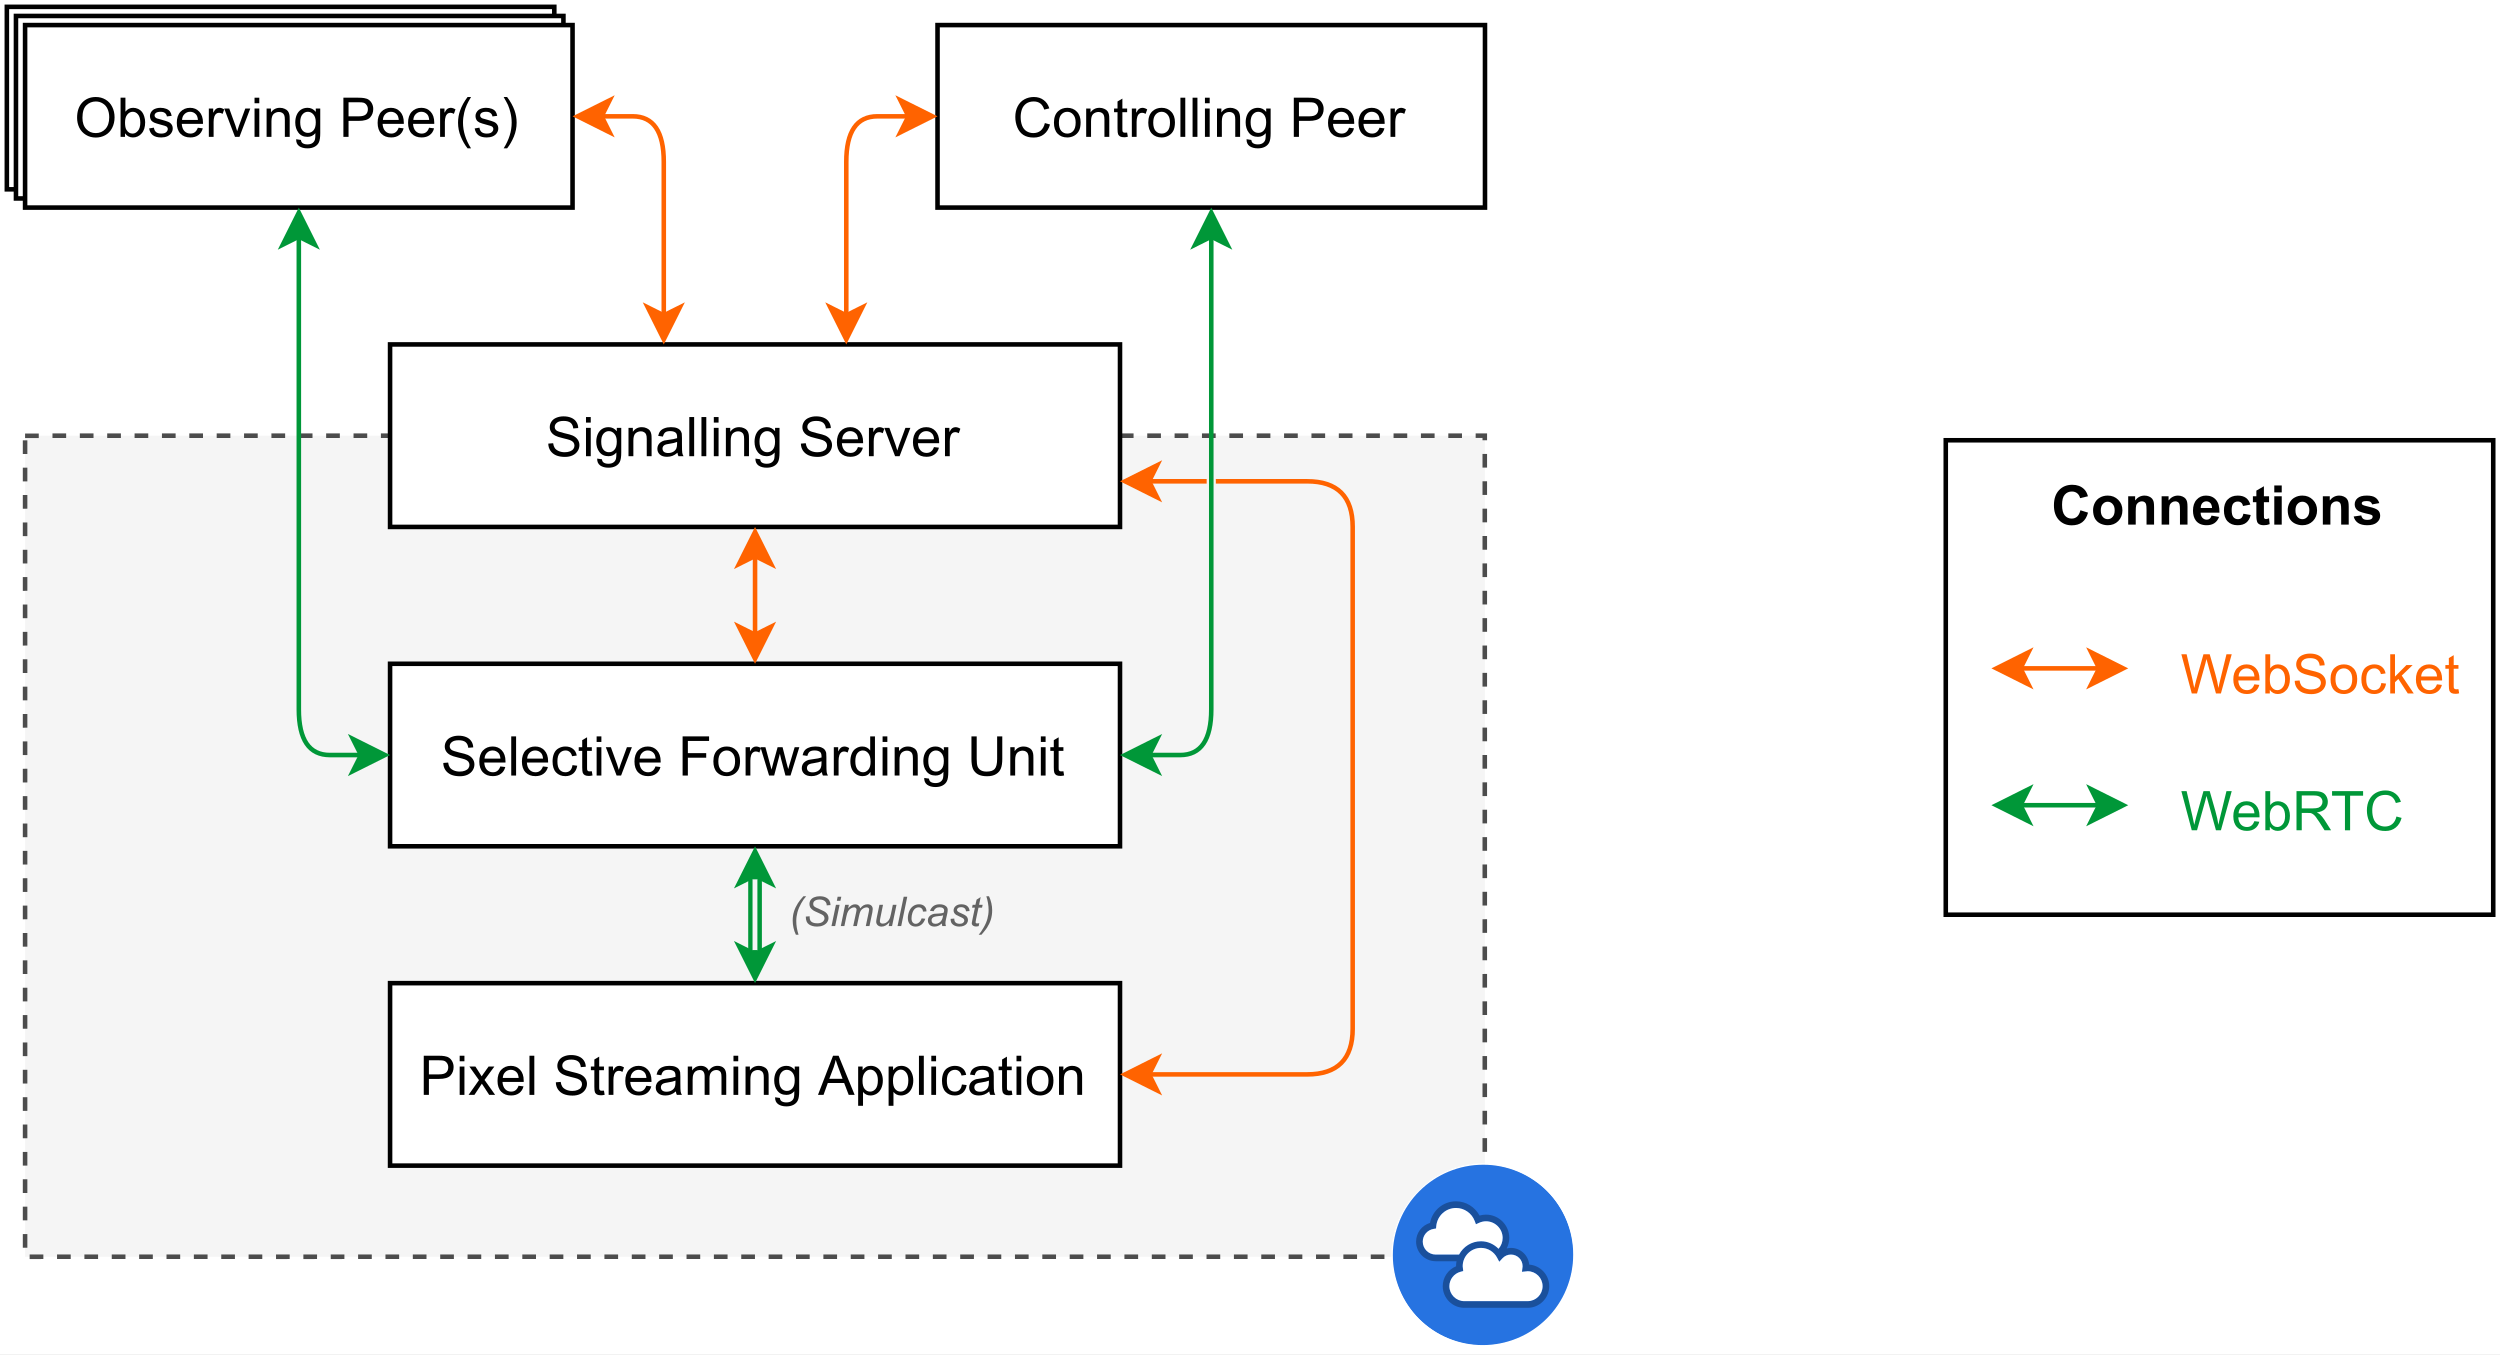 <?xml version="1.0" encoding="UTF-8" standalone="no"?>
<svg
   xmlns:dc="http://purl.org/dc/elements/1.1/"
   xmlns:cc="http://creativecommons.org/ns#"
   xmlns:rdf="http://www.w3.org/1999/02/22-rdf-syntax-ns#"
   xmlns:svg="http://www.w3.org/2000/svg"
   xmlns="http://www.w3.org/2000/svg"
   xmlns:xlink="http://www.w3.org/1999/xlink"
   id="svg582"
   version="1.1"
   viewBox="0 0 1576 854.141"
   height="854.141pt"
   width="1576pt">
  <rect x="0" y="0" width="1576" height="854.141" fill="#333333" stroke="none"/>
  <defs
     id="defs175">
    <g
       id="g164">
      <symbol
         style="overflow:visible"
         id="glyph0-0"
         overflow="visible">
        <path
           id="path2"
           d="m 1.078,0 v -5.391 h 4.312 V 0 Z M 1.219,-0.141 H 5.25 V -5.25 H 1.219 Z m 0,0"
           style="stroke:none" />
      </symbol>
      <symbol
         style="overflow:visible"
         id="glyph0-1"
         overflow="visible">
        <path
           id="path5"
           d="m 4.578,-2.266 1.203,0.375 C 5.602,-1.211 5.297,-0.707 4.859,-0.375 4.43,-0.051 3.883,0.109 3.219,0.109 c -0.824,0 -1.5,-0.281 -2.031,-0.844 -0.523,-0.562 -0.781,-1.328 -0.781,-2.297 0,-1.031 0.266,-1.828 0.797,-2.391 0.531,-0.57 1.227,-0.859 2.094,-0.859 0.758,0 1.375,0.227 1.844,0.672 0.281,0.262 0.488,0.641 0.625,1.141 L 4.531,-4.172 C 4.457,-4.492 4.305,-4.75 4.078,-4.938 3.848,-5.125 3.566,-5.219 3.234,-5.219 c -0.461,0 -0.836,0.168 -1.125,0.5 C 1.828,-4.395 1.688,-3.863 1.688,-3.125 c 0,0.781 0.141,1.34 0.422,1.672 0.281,0.336 0.645,0.5 1.094,0.5 0.332,0 0.617,-0.102 0.859,-0.312 0.238,-0.219 0.41,-0.551 0.516,-1 z m 0,0"
           style="stroke:none" />
      </symbol>
      <symbol
         style="overflow:visible"
         id="glyph0-2"
         overflow="visible">
        <path
           id="path8"
           d="m 0.344,-2.297 c 0,-0.395 0.094,-0.773 0.281,-1.141 0.195,-0.375 0.473,-0.656 0.828,-0.844 0.352,-0.195 0.754,-0.297 1.203,-0.297 0.664,0 1.219,0.227 1.656,0.672 0.438,0.438 0.656,0.992 0.656,1.656 0,0.68 -0.219,1.242 -0.656,1.688 C 3.875,-0.125 3.32,0.094 2.656,0.094 2.25,0.094 1.859,0.004 1.484,-0.172 1.109,-0.359 0.82,-0.629 0.625,-0.984 0.438,-1.348 0.344,-1.785 0.344,-2.297 Z m 1.219,0.062 c 0,0.438 0.102,0.777 0.312,1.016 0.207,0.242 0.469,0.359 0.781,0.359 0.301,0 0.555,-0.117 0.766,-0.359 C 3.641,-1.457 3.75,-1.801 3.75,-2.25 c 0,-0.438 -0.109,-0.77 -0.328,-1 -0.211,-0.238 -0.465,-0.359 -0.766,-0.359 -0.312,0 -0.574,0.121 -0.781,0.359 -0.211,0.23 -0.312,0.57 -0.312,1.016 z m 0,0"
           style="stroke:none" />
      </symbol>
      <symbol
         style="overflow:visible"
         id="glyph0-3"
         overflow="visible">
        <path
           id="path11"
           d="M 4.688,0 H 3.5 V -2.281 C 3.5,-2.758 3.473,-3.07 3.422,-3.219 3.379,-3.363 3.301,-3.473 3.188,-3.547 3.07,-3.629 2.93,-3.672 2.766,-3.672 2.566,-3.672 2.383,-3.613 2.219,-3.5 2.051,-3.383 1.938,-3.234 1.875,-3.047 1.82,-2.867 1.797,-2.531 1.797,-2.031 V 0 h -1.188 v -4.469 h 1.094 V -3.812 C 2.098,-4.32 2.594,-4.578 3.188,-4.578 c 0.258,0 0.492,0.047 0.703,0.141 0.219,0.094 0.383,0.215 0.5,0.359 0.113,0.148 0.191,0.312 0.234,0.5 0.039,0.188 0.062,0.453 0.062,0.797 z m 0,0"
           style="stroke:none" />
      </symbol>
      <symbol
         style="overflow:visible"
         id="glyph0-4"
         overflow="visible">
        <path
           id="path14"
           d="m 3.203,-1.422 1.188,0.203 C 4.234,-0.789 3.988,-0.461 3.656,-0.234 3.332,-0.016 2.926,0.094 2.438,0.094 c -0.773,0 -1.344,-0.25 -1.719,-0.75 -0.293,-0.406 -0.438,-0.922 -0.438,-1.547 0,-0.738 0.191,-1.316 0.578,-1.734 0.383,-0.426 0.875,-0.641 1.469,-0.641 0.664,0 1.191,0.227 1.578,0.672 0.383,0.438 0.566,1.109 0.547,2.016 h -2.969 c 0.008,0.344 0.102,0.617 0.281,0.812 0.188,0.199 0.414,0.297 0.688,0.297 0.188,0 0.344,-0.051 0.469,-0.156 0.125,-0.102 0.219,-0.266 0.281,-0.484 z M 3.281,-2.625 C 3.27,-2.969 3.18,-3.227 3.016,-3.406 c -0.168,-0.176 -0.375,-0.266 -0.625,-0.266 -0.25,0 -0.465,0.094 -0.641,0.281 C 1.582,-3.203 1.5,-2.945 1.5,-2.625 Z m 0,0"
           style="stroke:none" />
      </symbol>
      <symbol
         style="overflow:visible"
         id="glyph0-5"
         overflow="visible">
        <path
           id="path17"
           d="m 4.516,-3.156 -1.156,0.219 c -0.043,-0.238 -0.137,-0.414 -0.281,-0.531 -0.137,-0.113 -0.312,-0.172 -0.531,-0.172 -0.305,0 -0.543,0.105 -0.719,0.312 -0.168,0.199 -0.25,0.539 -0.25,1.016 0,0.531 0.086,0.906 0.266,1.125 0.176,0.219 0.414,0.328 0.719,0.328 0.219,0 0.398,-0.062 0.547,-0.188 0.145,-0.133 0.25,-0.359 0.312,-0.672 l 1.156,0.203 C 4.453,-0.984 4.219,-0.582 3.875,-0.312 3.539,-0.039 3.082,0.094 2.5,0.094 c -0.648,0 -1.168,-0.203 -1.562,-0.609 -0.387,-0.414 -0.578,-0.988 -0.578,-1.719 0,-0.738 0.191,-1.312 0.578,-1.719 0.395,-0.414 0.926,-0.625 1.594,-0.625 0.539,0 0.973,0.121 1.297,0.359 0.32,0.23 0.551,0.586 0.688,1.062 z m 0,0"
           style="stroke:none" />
      </symbol>
      <symbol
         style="overflow:visible"
         id="glyph0-6"
         overflow="visible">
        <path
           id="path20"
           d="m 2.672,-4.469 v 0.938 h -0.812 v 1.797 c 0,0.375 0.004,0.594 0.016,0.656 0.02,0.055 0.055,0.102 0.109,0.141 0.062,0.043 0.129,0.062 0.203,0.062 0.113,0 0.273,-0.039 0.484,-0.125 l 0.094,0.922 C 2.492,0.035 2.18,0.094 1.828,0.094 1.617,0.094 1.426,0.062 1.25,0 1.082,-0.07 0.957,-0.164 0.875,-0.281 0.801,-0.395 0.75,-0.551 0.719,-0.75 0.688,-0.883 0.672,-1.16 0.672,-1.578 V -3.531 H 0.125 v -0.938 h 0.547 v -0.891 l 1.188,-0.688 v 1.578 z m 0,0"
           style="stroke:none" />
      </symbol>
      <symbol
         style="overflow:visible"
         id="glyph0-7"
         overflow="visible">
        <path
           id="path23"
           d="m 0.625,-5.078 v -1.094 h 1.172 v 1.094 z M 0.625,0 V -4.469 H 1.797 V 0 Z m 0,0"
           style="stroke:none" />
      </symbol>
      <symbol
         style="overflow:visible"
         id="glyph0-8"
         overflow="visible">
        <path
           id="path26"
           d="m 0.203,-1.281 1.188,-0.172 c 0.051,0.23 0.148,0.406 0.297,0.531 0.156,0.117 0.375,0.172 0.656,0.172 0.312,0 0.539,-0.055 0.688,-0.172 0.102,-0.082 0.156,-0.188 0.156,-0.312 0,-0.094 -0.027,-0.172 -0.078,-0.234 C 3.047,-1.52 2.914,-1.57 2.719,-1.625 1.758,-1.832 1.148,-2.02 0.891,-2.188 c -0.355,-0.25 -0.531,-0.586 -0.531,-1.016 0,-0.383 0.148,-0.707 0.453,-0.969 0.312,-0.27 0.789,-0.406 1.438,-0.406 0.613,0 1.066,0.105 1.359,0.312 0.301,0.199 0.508,0.492 0.625,0.875 l -1.125,0.203 C 3.066,-3.352 2.977,-3.484 2.844,-3.578 2.707,-3.672 2.516,-3.719 2.266,-3.719 c -0.312,0 -0.539,0.043 -0.672,0.125 -0.086,0.062 -0.125,0.141 -0.125,0.234 0,0.094 0.035,0.168 0.109,0.219 0.113,0.086 0.484,0.199 1.109,0.344 0.633,0.137 1.078,0.309 1.328,0.516 0.238,0.211 0.359,0.508 0.359,0.891 0,0.406 -0.172,0.758 -0.516,1.047 -0.336,0.293 -0.84,0.438 -1.516,0.438 -0.605,0 -1.09,-0.117 -1.453,-0.359 -0.355,-0.25 -0.586,-0.586 -0.688,-1.016 z m 0,0"
           style="stroke:none" />
      </symbol>
      <symbol
         style="overflow:visible"
         id="glyph1-0"
         overflow="visible">
        <path
           id="path29"
           d="m 1.078,0 v -5.391 h 4.312 V 0 Z M 1.219,-0.141 H 5.25 V -5.25 H 1.219 Z m 0,0"
           style="stroke:none" />
      </symbol>
      <symbol
         style="overflow:visible"
         id="glyph1-1"
         overflow="visible">
        <path
           id="path32"
           d="M 1.75,0 0.109,-6.172 H 0.938 L 1.875,-2.125 c 0.102,0.43 0.191,0.852 0.266,1.266 C 2.297,-1.523 2.391,-1.906 2.422,-2 L 3.594,-6.172 h 0.984 l 0.891,3.125 c 0.219,0.773 0.379,1.5 0.484,2.188 C 6.023,-1.254 6.125,-1.703 6.25,-2.203 l 0.969,-3.969 H 8.047 L 6.344,0 H 5.562 L 4.266,-4.703 C 4.148,-5.098 4.082,-5.336 4.062,-5.422 4,-5.141 3.941,-4.898 3.891,-4.703 L 2.578,0 Z m 0,0"
           style="stroke:none" />
      </symbol>
      <symbol
         style="overflow:visible"
         id="glyph1-2"
         overflow="visible">
        <path
           id="path35"
           d="m 3.625,-1.438 0.781,0.094 c -0.117,0.461 -0.344,0.812 -0.688,1.062 -0.336,0.25 -0.758,0.375 -1.266,0.375 -0.656,0 -1.18,-0.195 -1.562,-0.594 C 0.504,-0.906 0.312,-1.473 0.312,-2.203 c 0,-0.75 0.191,-1.332 0.578,-1.75 0.395,-0.414 0.898,-0.625 1.516,-0.625 C 3,-4.578 3.484,-4.375 3.859,-3.969 4.242,-3.562 4.438,-2.988 4.438,-2.25 c 0,0.055 0,0.121 0,0.203 H 1.094 c 0.031,0.492 0.172,0.871 0.422,1.141 0.25,0.262 0.562,0.391 0.938,0.391 0.281,0 0.516,-0.07 0.703,-0.219 C 3.352,-0.879 3.508,-1.113 3.625,-1.438 Z M 1.141,-2.672 h 2.5 c -0.031,-0.375 -0.125,-0.656 -0.281,-0.844 -0.25,-0.289 -0.57,-0.438 -0.953,-0.438 -0.344,0 -0.637,0.121 -0.875,0.359 -0.242,0.23 -0.371,0.539 -0.391,0.922 z m 0,0"
           style="stroke:none" />
      </symbol>
      <symbol
         style="overflow:visible"
         id="glyph1-3"
         overflow="visible">
        <path
           id="path38"
           d="M 1.266,0 H 0.562 v -6.172 h 0.766 v 2.203 c 0.312,-0.406 0.719,-0.609 1.219,-0.609 0.27,0 0.531,0.059 0.781,0.172 0.25,0.117 0.453,0.273 0.609,0.469 0.156,0.199 0.273,0.445 0.359,0.734 0.094,0.281 0.141,0.586 0.141,0.906 0,0.762 -0.188,1.352 -0.562,1.766 -0.375,0.418 -0.828,0.625 -1.359,0.625 -0.531,0 -0.949,-0.219 -1.25,-0.656 z m 0,-2.266 c 0,0.531 0.07,0.918 0.219,1.156 0.238,0.398 0.562,0.594 0.969,0.594 0.32,0 0.602,-0.145 0.844,-0.438 0.25,-0.289 0.375,-0.719 0.375,-1.281 C 3.672,-2.816 3.551,-3.25 3.312,-3.531 3.082,-3.812 2.805,-3.953 2.484,-3.953 c -0.336,0 -0.621,0.148 -0.859,0.438 -0.242,0.281 -0.359,0.699 -0.359,1.25 z m 0,0"
           style="stroke:none" />
      </symbol>
      <symbol
         style="overflow:visible"
         id="glyph1-4"
         overflow="visible">
        <path
           id="path41"
           d="m 0.672,0 v -6.172 h 2.75 c 0.539,0 0.953,0.059 1.234,0.172 0.289,0.105 0.52,0.297 0.688,0.578 0.176,0.281 0.266,0.594 0.266,0.938 0,0.438 -0.141,0.809 -0.422,1.109 -0.281,0.293 -0.719,0.48 -1.312,0.562 0.219,0.105 0.383,0.211 0.5,0.312 0.227,0.219 0.453,0.492 0.672,0.812 L 6.125,0 H 5.094 L 4.281,-1.281 C 4.039,-1.656 3.844,-1.941 3.688,-2.141 3.531,-2.336 3.391,-2.473 3.266,-2.547 3.148,-2.629 3.023,-2.688 2.891,-2.719 2.805,-2.727 2.656,-2.734 2.438,-2.734 H 1.5 V 0 Z M 1.5,-3.453 h 1.75 c 0.375,0 0.664,-0.035 0.875,-0.109 0.207,-0.082 0.363,-0.207 0.469,-0.375 0.113,-0.164 0.172,-0.348 0.172,-0.547 0,-0.289 -0.105,-0.531 -0.312,-0.719 -0.211,-0.188 -0.543,-0.281 -1,-0.281 H 1.5 Z m 0,0"
           style="stroke:none" />
      </symbol>
      <symbol
         style="overflow:visible"
         id="glyph1-5"
         overflow="visible">
        <path
           id="path44"
           d="m 2.234,0 v -5.453 h -2.031 v -0.719 H 5.094 v 0.719 H 3.047 V 0 Z m 0,0"
           style="stroke:none" />
      </symbol>
      <symbol
         style="overflow:visible"
         id="glyph1-6"
         overflow="visible">
        <path
           id="path47"
           d="m 5.078,-2.172 0.812,0.219 c -0.18,0.668 -0.492,1.18 -0.938,1.531 -0.438,0.355 -0.98,0.531 -1.625,0.531 -0.668,0 -1.211,-0.133 -1.625,-0.406 C 1.285,-0.566 0.969,-0.957 0.75,-1.469 0.531,-1.988 0.422,-2.547 0.422,-3.141 c 0,-0.633 0.125,-1.191 0.375,-1.672 0.25,-0.477 0.598,-0.844 1.047,-1.094 0.457,-0.25 0.957,-0.375 1.5,-0.375 0.613,0 1.129,0.164 1.547,0.484 0.426,0.312 0.723,0.75 0.891,1.312 l -0.797,0.188 c -0.148,-0.445 -0.355,-0.77 -0.625,-0.969 -0.273,-0.207 -0.617,-0.312 -1.031,-0.312 -0.48,0 -0.883,0.117 -1.203,0.344 -0.312,0.23 -0.539,0.539 -0.672,0.922 -0.125,0.375 -0.188,0.766 -0.188,1.172 0,0.531 0.078,0.996 0.234,1.391 0.156,0.387 0.395,0.68 0.719,0.875 0.32,0.188 0.672,0.281 1.047,0.281 0.457,0 0.844,-0.129 1.156,-0.391 0.32,-0.27 0.539,-0.664 0.656,-1.188 z m 0,0"
           style="stroke:none" />
      </symbol>
      <symbol
         style="overflow:visible"
         id="glyph1-7"
         overflow="visible">
        <path
           id="path50"
           d="m 0.391,-1.984 0.766,-0.062 c 0.039,0.305 0.125,0.555 0.25,0.75 0.133,0.199 0.344,0.359 0.625,0.484 0.281,0.125 0.598,0.188 0.953,0.188 0.312,0 0.586,-0.047 0.828,-0.141 0.238,-0.094 0.414,-0.219 0.531,-0.375 0.113,-0.164 0.172,-0.344 0.172,-0.531 0,-0.195 -0.059,-0.367 -0.172,-0.516 C 4.227,-2.332 4.047,-2.453 3.797,-2.547 3.629,-2.609 3.258,-2.707 2.688,-2.844 2.125,-2.977 1.727,-3.109 1.5,-3.234 1.207,-3.391 0.988,-3.582 0.844,-3.812 0.695,-4.039 0.625,-4.297 0.625,-4.578 c 0,-0.312 0.086,-0.602 0.266,-0.875 C 1.066,-5.723 1.32,-5.926 1.656,-6.062 2,-6.207 2.379,-6.281 2.797,-6.281 3.254,-6.281 3.656,-6.207 4,-6.062 4.352,-5.914 4.625,-5.695 4.812,-5.406 5,-5.125 5.098,-4.801 5.109,-4.438 L 4.328,-4.375 C 4.285,-4.77 4.145,-5.066 3.906,-5.266 3.664,-5.461 3.305,-5.562 2.828,-5.562 2.336,-5.562 1.977,-5.469 1.75,-5.281 1.52,-5.102 1.406,-4.883 1.406,-4.625 c 0,0.219 0.082,0.402 0.25,0.547 0.156,0.137 0.562,0.281 1.219,0.438 C 3.539,-3.492 4,-3.363 4.25,-3.25 c 0.352,0.168 0.613,0.383 0.781,0.641 0.176,0.25 0.266,0.539 0.266,0.859 0,0.336 -0.094,0.648 -0.281,0.938 -0.188,0.293 -0.461,0.523 -0.812,0.688 -0.344,0.156 -0.742,0.234 -1.188,0.234 -0.555,0 -1.023,-0.086 -1.406,-0.25 C 1.234,-0.305 0.938,-0.551 0.719,-0.875 0.508,-1.195 0.398,-1.566 0.391,-1.984 Z m 0,0"
           style="stroke:none" />
      </symbol>
      <symbol
         style="overflow:visible"
         id="glyph1-8"
         overflow="visible">
        <path
           id="path53"
           d="m 0.281,-2.234 c 0,-0.832 0.234,-1.445 0.703,-1.844 0.375,-0.332 0.844,-0.5 1.406,-0.5 0.613,0 1.113,0.203 1.5,0.609 0.395,0.406 0.594,0.965 0.594,1.672 0,0.574 -0.09,1.027 -0.266,1.359 C 4.039,-0.613 3.785,-0.359 3.453,-0.172 3.129,0.004 2.773,0.094 2.391,0.094 1.754,0.094 1.242,-0.102 0.859,-0.5 0.473,-0.906 0.281,-1.484 0.281,-2.234 Z m 0.781,0 c 0,0.574 0.125,1.008 0.375,1.297 0.25,0.281 0.566,0.422 0.953,0.422 0.375,0 0.688,-0.141 0.938,-0.422 0.25,-0.289 0.375,-0.734 0.375,-1.328 0,-0.551 -0.133,-0.969 -0.391,-1.25 -0.25,-0.289 -0.559,-0.438 -0.922,-0.438 -0.387,0 -0.703,0.148 -0.953,0.438 -0.25,0.281 -0.375,0.711 -0.375,1.281 z m 0,0"
           style="stroke:none" />
      </symbol>
      <symbol
         style="overflow:visible"
         id="glyph1-9"
         overflow="visible">
        <path
           id="path56"
           d="m 3.484,-1.641 0.75,0.094 c -0.086,0.523 -0.293,0.93 -0.625,1.219 C 3.273,-0.047 2.863,0.094 2.375,0.094 1.758,0.094 1.266,-0.102 0.891,-0.5 0.523,-0.895 0.344,-1.469 0.344,-2.219 c 0,-0.477 0.078,-0.898 0.234,-1.266 0.156,-0.363 0.395,-0.633 0.719,-0.812 0.332,-0.188 0.691,-0.281 1.078,-0.281 0.488,0 0.883,0.125 1.188,0.375 0.312,0.242 0.508,0.59 0.594,1.047 L 3.422,-3.047 C 3.348,-3.348 3.223,-3.57 3.047,-3.719 2.867,-3.875 2.656,-3.953 2.406,-3.953 c -0.387,0 -0.699,0.141 -0.938,0.422 -0.242,0.273 -0.359,0.703 -0.359,1.297 0,0.594 0.113,1.031 0.344,1.312 0.238,0.273 0.539,0.406 0.906,0.406 0.301,0 0.551,-0.086 0.75,-0.266 0.195,-0.188 0.32,-0.473 0.375,-0.859 z m 0,0"
           style="stroke:none" />
      </symbol>
      <symbol
         style="overflow:visible"
         id="glyph1-10"
         overflow="visible">
        <path
           id="path59"
           d="m 0.578,0 v -6.172 h 0.75 V -2.656 L 3.125,-4.469 H 4.109 L 2.391,-2.812 4.281,0 H 3.344 L 1.859,-2.281 1.328,-1.766 V 0 Z m 0,0"
           style="stroke:none" />
      </symbol>
      <symbol
         style="overflow:visible"
         id="glyph1-11"
         overflow="visible">
        <path
           id="path62"
           d="m 2.219,-0.672 0.109,0.656 C 2.117,0.035 1.93,0.062 1.766,0.062 c -0.281,0 -0.5,-0.043 -0.656,-0.125 -0.148,-0.094 -0.25,-0.207 -0.312,-0.344 -0.062,-0.145 -0.094,-0.445 -0.094,-0.906 V -3.891 H 0.156 V -4.469 H 0.703 V -5.578 L 1.469,-6.031 v 1.562 h 0.75 v 0.578 h -0.75 v 2.625 c 0,0.219 0.008,0.359 0.031,0.422 0.031,0.055 0.07,0.102 0.125,0.141 0.062,0.031 0.148,0.047 0.266,0.047 0.082,0 0.191,-0.004 0.328,-0.016 z m 0,0"
           style="stroke:none" />
      </symbol>
      <symbol
         style="overflow:visible"
         id="glyph1-12"
         overflow="visible">
        <path
           id="path65"
           d="M 0.672,0 V -6.172 H 3 c 0.406,0 0.719,0.023 0.938,0.062 0.301,0.043 0.551,0.137 0.75,0.281 0.207,0.148 0.375,0.352 0.5,0.609 0.125,0.25 0.188,0.527 0.188,0.828 0,0.531 -0.168,0.98 -0.5,1.344 -0.336,0.355 -0.938,0.531 -1.812,0.531 H 1.484 V 0 Z m 0.812,-3.234 h 1.594 c 0.531,0 0.906,-0.098 1.125,-0.297 0.219,-0.195 0.328,-0.473 0.328,-0.828 0,-0.258 -0.07,-0.477 -0.203,-0.656 -0.125,-0.188 -0.293,-0.312 -0.5,-0.375 C 3.691,-5.43 3.438,-5.453 3.062,-5.453 H 1.484 Z m 0,0"
           style="stroke:none" />
      </symbol>
      <symbol
         style="overflow:visible"
         id="glyph1-13"
         overflow="visible">
        <path
           id="path68"
           d="m 0.578,-5.297 v -0.875 h 0.75 v 0.875 z m 0,5.297 v -4.469 h 0.75 V 0 Z m 0,0"
           style="stroke:none" />
      </symbol>
      <symbol
         style="overflow:visible"
         id="glyph1-14"
         overflow="visible">
        <path
           id="path71"
           d="M 0.062,0 1.703,-2.328 0.188,-4.469 H 1.141 L 1.812,-3.422 c 0.133,0.199 0.238,0.367 0.312,0.5 0.125,-0.188 0.238,-0.352 0.344,-0.5 l 0.75,-1.047 H 4.125 L 2.578,-2.359 4.25,0 H 3.312 l -0.906,-1.391 -0.25,-0.375 L 0.984,0 Z m 0,0"
           style="stroke:none" />
      </symbol>
      <symbol
         style="overflow:visible"
         id="glyph1-15"
         overflow="visible">
        <path
           id="path74"
           d="M 0.547,0 V -6.172 H 1.312 V 0 Z m 0,0"
           style="stroke:none" />
      </symbol>
      <symbol
         style="overflow:visible"
         id="glyph1-16"
         overflow="visible">
        <path
           id="path77"
           d=""
           style="stroke:none" />
      </symbol>
      <symbol
         style="overflow:visible"
         id="glyph1-17"
         overflow="visible">
        <path
           id="path80"
           d="M 0.562,0 V -4.469 H 1.25 v 0.672 c 0.164,-0.312 0.32,-0.52 0.469,-0.625 0.156,-0.102 0.32,-0.156 0.5,-0.156 0.25,0 0.504,0.086 0.766,0.25 l -0.25,0.703 c -0.188,-0.113 -0.375,-0.172 -0.562,-0.172 -0.168,0 -0.32,0.055 -0.453,0.156 -0.125,0.105 -0.219,0.246 -0.281,0.422 -0.086,0.262 -0.125,0.555 -0.125,0.875 V 0 Z m 0,0"
           style="stroke:none" />
      </symbol>
      <symbol
         style="overflow:visible"
         id="glyph1-18"
         overflow="visible">
        <path
           id="path83"
           d="m 3.484,-0.547 c -0.281,0.242 -0.555,0.406 -0.812,0.5 C 2.41,0.047 2.133,0.094 1.844,0.094 1.352,0.094 0.973,-0.023 0.703,-0.266 0.441,-0.504 0.312,-0.805 0.312,-1.172 c 0,-0.219 0.047,-0.414 0.141,-0.594 0.102,-0.188 0.234,-0.332 0.391,-0.438 0.164,-0.113 0.348,-0.203 0.547,-0.266 0.156,-0.031 0.383,-0.066 0.688,-0.109 0.602,-0.07 1.051,-0.16 1.344,-0.266 0,-0.102 0,-0.164 0,-0.188 0,-0.312 -0.07,-0.531 -0.203,-0.656 -0.199,-0.176 -0.492,-0.266 -0.875,-0.266 -0.355,0 -0.617,0.062 -0.781,0.188 -0.168,0.125 -0.293,0.352 -0.375,0.672 l -0.75,-0.109 c 0.07,-0.312 0.18,-0.562 0.328,-0.75 0.156,-0.195 0.379,-0.348 0.672,-0.453 0.289,-0.113 0.629,-0.172 1.016,-0.172 0.383,0 0.695,0.047 0.938,0.141 0.238,0.094 0.41,0.211 0.516,0.344 0.113,0.137 0.195,0.309 0.25,0.516 0.02,0.125 0.031,0.355 0.031,0.688 V -1.875 c 0,0.711 0.016,1.156 0.047,1.344 C 4.266,-0.344 4.332,-0.164 4.438,0 H 3.641 C 3.555,-0.156 3.504,-0.336 3.484,-0.547 Z M 3.422,-2.25 c -0.273,0.117 -0.684,0.215 -1.234,0.297 -0.312,0.043 -0.539,0.094 -0.672,0.156 -0.125,0.055 -0.227,0.137 -0.297,0.25 -0.062,0.105 -0.094,0.219 -0.094,0.344 0,0.211 0.07,0.383 0.219,0.516 C 1.5,-0.562 1.723,-0.5 2.016,-0.5 c 0.289,0 0.551,-0.062 0.781,-0.188 0.227,-0.125 0.395,-0.297 0.5,-0.516 0.082,-0.176 0.125,-0.43 0.125,-0.766 z m 0,0"
           style="stroke:none" />
      </symbol>
      <symbol
         style="overflow:visible"
         id="glyph1-19"
         overflow="visible">
        <path
           id="path86"
           d="M 0.562,0 V -4.469 H 1.25 v 0.625 C 1.383,-4.062 1.566,-4.238 1.797,-4.375 c 0.238,-0.133 0.508,-0.203 0.812,-0.203 0.32,0 0.586,0.074 0.797,0.219 0.219,0.137 0.367,0.324 0.453,0.562 0.352,-0.52 0.816,-0.781 1.391,-0.781 0.438,0 0.773,0.125 1.016,0.375 C 6.504,-3.961 6.625,-3.582 6.625,-3.062 V 0 h -0.75 v -2.812 c 0,-0.301 -0.027,-0.52 -0.078,-0.656 -0.043,-0.133 -0.133,-0.242 -0.266,-0.328 -0.125,-0.082 -0.277,-0.125 -0.453,-0.125 -0.312,0 -0.574,0.105 -0.781,0.312 -0.211,0.211 -0.312,0.547 -0.312,1.016 V 0 H 3.219 v -2.906 c 0,-0.332 -0.062,-0.582 -0.188,-0.75 -0.117,-0.176 -0.312,-0.266 -0.594,-0.266 -0.219,0 -0.418,0.059 -0.594,0.172 -0.18,0.117 -0.309,0.281 -0.391,0.5 -0.086,0.211 -0.125,0.516 -0.125,0.922 V 0 Z m 0,0"
           style="stroke:none" />
      </symbol>
      <symbol
         style="overflow:visible"
         id="glyph1-20"
         overflow="visible">
        <path
           id="path89"
           d="M 0.562,0 V -4.469 H 1.25 v 0.625 c 0.332,-0.488 0.805,-0.734 1.422,-0.734 0.27,0 0.516,0.055 0.734,0.156 0.227,0.094 0.398,0.219 0.516,0.375 0.113,0.156 0.191,0.344 0.234,0.562 C 4.188,-3.348 4.203,-3.102 4.203,-2.75 V 0 H 3.438 v -2.719 c 0,-0.312 -0.031,-0.539 -0.094,-0.688 C 3.289,-3.562 3.188,-3.688 3.031,-3.781 2.883,-3.875 2.711,-3.922 2.516,-3.922 c -0.324,0 -0.605,0.105 -0.844,0.312 -0.23,0.211 -0.344,0.602 -0.344,1.172 V 0 Z m 0,0"
           style="stroke:none" />
      </symbol>
      <symbol
         style="overflow:visible"
         id="glyph1-21"
         overflow="visible">
        <path
           id="path92"
           d="m 0.422,0.375 0.75,0.109 c 0.031,0.227 0.113,0.395 0.25,0.5 C 1.609,1.117 1.863,1.188 2.188,1.188 2.539,1.188 2.812,1.113 3,0.969 3.195,0.832 3.328,0.641 3.391,0.391 c 0.039,-0.156 0.062,-0.477 0.062,-0.969 C 3.117,-0.191 2.707,0 2.219,0 c -0.625,0 -1.105,-0.219 -1.438,-0.656 -0.336,-0.445 -0.5,-0.984 -0.5,-1.609 0,-0.426 0.07,-0.816 0.219,-1.172 0.156,-0.363 0.379,-0.645 0.672,-0.844 0.301,-0.195 0.648,-0.297 1.047,-0.297 0.52,0 0.953,0.215 1.297,0.641 V -4.469 H 4.219 v 3.859 C 4.219,0.086 4.145,0.582 4,0.875 3.863,1.164 3.641,1.395 3.328,1.562 c -0.305,0.164 -0.68,0.25 -1.125,0.25 -0.543,0 -0.98,-0.121 -1.312,-0.359 C 0.566,1.211 0.41,0.852 0.422,0.375 Z M 1.062,-2.312 c 0,0.586 0.113,1.012 0.344,1.281 0.227,0.273 0.52,0.406 0.875,0.406 0.352,0 0.645,-0.133 0.875,-0.406 0.238,-0.27 0.359,-0.691 0.359,-1.266 0,-0.539 -0.125,-0.953 -0.375,-1.234 -0.242,-0.281 -0.531,-0.422 -0.875,-0.422 -0.336,0 -0.621,0.141 -0.859,0.422 C 1.176,-3.258 1.062,-2.852 1.062,-2.312 Z m 0,0"
           style="stroke:none" />
      </symbol>
      <symbol
         style="overflow:visible"
         id="glyph1-22"
         overflow="visible">
        <path
           id="path95"
           d="m -0.016,0 2.375,-6.172 h 0.875 L 5.766,0 h -0.938 L 4.109,-1.875 H 1.531 L 0.859,0 Z m 1.781,-2.531 h 2.094 L 3.219,-4.25 C 3.02,-4.77 2.875,-5.195 2.781,-5.531 2.695,-5.133 2.586,-4.738 2.453,-4.344 Z m 0,0"
           style="stroke:none" />
      </symbol>
      <symbol
         style="overflow:visible"
         id="glyph1-23"
         overflow="visible">
        <path
           id="path98"
           d="m 0.562,1.719 v -6.188 h 0.703 v 0.578 c 0.156,-0.227 0.336,-0.398 0.547,-0.516 0.207,-0.113 0.457,-0.172 0.75,-0.172 0.375,0 0.707,0.102 1,0.297 0.289,0.199 0.508,0.48 0.656,0.844 0.156,0.355 0.234,0.746 0.234,1.172 0,0.461 -0.086,0.871 -0.25,1.234 -0.168,0.367 -0.406,0.648 -0.719,0.844 C 3.172,0 2.844,0.094 2.5,0.094 2.25,0.094 2.02,0.039 1.812,-0.062 1.613,-0.164 1.453,-0.301 1.328,-0.469 v 2.188 z M 1.25,-2.219 c 0,0.586 0.113,1.016 0.344,1.297 0.238,0.273 0.523,0.406 0.859,0.406 0.332,0 0.617,-0.141 0.859,-0.422 0.238,-0.289 0.359,-0.738 0.359,-1.344 0,-0.562 -0.121,-0.984 -0.359,-1.266 -0.23,-0.289 -0.508,-0.438 -0.828,-0.438 -0.324,0 -0.609,0.152 -0.859,0.453 -0.25,0.305 -0.375,0.742 -0.375,1.312 z m 0,0"
           style="stroke:none" />
      </symbol>
      <symbol
         style="overflow:visible"
         id="glyph1-24"
         overflow="visible">
        <path
           id="path101"
           d="M 1.812,0 0.109,-4.469 H 0.906 L 1.875,-1.797 c 0.102,0.293 0.195,0.594 0.281,0.906 C 2.219,-1.129 2.312,-1.414 2.438,-1.75 l 1,-2.719 H 4.219 L 2.516,0 Z m 0,0"
           style="stroke:none" />
      </symbol>
      <symbol
         style="overflow:visible"
         id="glyph1-25"
         overflow="visible">
        <path
           id="path104"
           d="M 0.703,0 V -6.172 H 4.875 v 0.719 H 1.531 V -3.531 H 4.422 V -2.812 H 1.531 V 0 Z m 0,0"
           style="stroke:none" />
      </symbol>
      <symbol
         style="overflow:visible"
         id="glyph1-26"
         overflow="visible">
        <path
           id="path107"
           d="M 1.391,0 0.031,-4.469 H 0.812 L 1.516,-1.891 1.781,-0.938 c 0.008,-0.039 0.086,-0.348 0.234,-0.922 l 0.719,-2.609 h 0.781 l 0.656,2.594 0.234,0.859 0.25,-0.875 0.766,-2.578 H 6.156 L 4.766,0 H 3.969 L 3.266,-2.672 3.094,-3.438 2.188,0 Z m 0,0"
           style="stroke:none" />
      </symbol>
      <symbol
         style="overflow:visible"
         id="glyph1-27"
         overflow="visible">
        <path
           id="path110"
           d="M 3.469,0 V -0.562 C 3.188,-0.125 2.77,0.094 2.219,0.094 1.863,0.094 1.535,0 1.234,-0.188 0.93,-0.383 0.695,-0.66 0.531,-1.016 0.375,-1.367 0.297,-1.773 0.297,-2.234 c 0,-0.445 0.07,-0.852 0.219,-1.219 0.145,-0.363 0.367,-0.641 0.672,-0.828 0.301,-0.195 0.633,-0.297 1,-0.297 0.27,0 0.508,0.059 0.719,0.172 0.207,0.117 0.379,0.266 0.516,0.453 v -2.219 h 0.75 V 0 Z M 1.078,-2.234 c 0,0.574 0.117,1.008 0.359,1.297 0.238,0.281 0.523,0.422 0.859,0.422 0.32,0 0.598,-0.133 0.828,-0.406 0.238,-0.27 0.359,-0.688 0.359,-1.25 0,-0.613 -0.121,-1.062 -0.359,-1.344 -0.23,-0.289 -0.523,-0.438 -0.875,-0.438 -0.336,0 -0.617,0.141 -0.844,0.422 -0.219,0.273 -0.328,0.703 -0.328,1.297 z m 0,0"
           style="stroke:none" />
      </symbol>
      <symbol
         style="overflow:visible"
         id="glyph1-28"
         overflow="visible">
        <path
           id="path113"
           d="m 4.719,-6.172 h 0.812 v 3.562 c 0,0.625 -0.074,1.121 -0.219,1.484 -0.137,0.367 -0.387,0.664 -0.75,0.891 C 4.195,-0.004 3.719,0.109 3.125,0.109 2.539,0.109 2.066,0.008 1.703,-0.188 1.336,-0.395 1.07,-0.688 0.906,-1.062 0.75,-1.438 0.672,-1.953 0.672,-2.609 v -3.562 H 1.5 v 3.562 c 0,0.531 0.047,0.93 0.141,1.188 0.102,0.25 0.273,0.449 0.516,0.594 0.238,0.137 0.535,0.203 0.891,0.203 0.602,0 1.031,-0.133 1.281,-0.406 C 4.586,-1.312 4.719,-1.836 4.719,-2.609 Z m 0,0"
           style="stroke:none" />
      </symbol>
      <symbol
         style="overflow:visible"
         id="glyph1-29"
         overflow="visible">
        <path
           id="path116"
           d="m 0.422,-3 c 0,-1.031 0.27,-1.832 0.812,-2.406 0.551,-0.582 1.266,-0.875 2.141,-0.875 0.57,0 1.082,0.137 1.531,0.406 0.457,0.273 0.805,0.652 1.047,1.141 0.25,0.492 0.375,1.043 0.375,1.656 0,0.625 -0.133,1.188 -0.391,1.688 -0.25,0.492 -0.609,0.867 -1.078,1.125 -0.461,0.25 -0.953,0.375 -1.484,0.375 -0.586,0 -1.105,-0.141 -1.562,-0.422 C 1.352,-0.594 1.004,-0.973 0.766,-1.453 0.535,-1.941 0.422,-2.457 0.422,-3 Z m 0.844,0 c 0,0.75 0.195,1.34 0.594,1.766 0.395,0.43 0.895,0.641 1.5,0.641 0.613,0 1.117,-0.211 1.516,-0.641 0.406,-0.438 0.609,-1.051 0.609,-1.844 0,-0.508 -0.09,-0.953 -0.266,-1.328 -0.168,-0.375 -0.418,-0.66 -0.75,-0.859 -0.324,-0.207 -0.688,-0.312 -1.094,-0.312 -0.574,0 -1.07,0.199 -1.484,0.594 -0.418,0.398 -0.625,1.059 -0.625,1.984 z m 0,0"
           style="stroke:none" />
      </symbol>
      <symbol
         style="overflow:visible"
         id="glyph1-30"
         overflow="visible">
        <path
           id="path119"
           d="m 0.266,-1.328 0.75,-0.125 c 0.039,0.305 0.156,0.539 0.344,0.703 0.195,0.156 0.469,0.234 0.812,0.234 0.352,0 0.613,-0.07 0.781,-0.219 0.164,-0.145 0.25,-0.312 0.25,-0.5 0,-0.164 -0.074,-0.301 -0.219,-0.406 -0.105,-0.062 -0.367,-0.145 -0.781,-0.25 C 1.648,-2.035 1.266,-2.156 1.047,-2.25 c -0.219,-0.102 -0.387,-0.242 -0.5,-0.422 -0.105,-0.188 -0.156,-0.391 -0.156,-0.609 0,-0.195 0.047,-0.379 0.141,-0.547 0.094,-0.176 0.219,-0.32 0.375,-0.438 0.113,-0.082 0.27,-0.156 0.469,-0.219 0.207,-0.062 0.426,-0.094 0.656,-0.094 0.352,0 0.66,0.055 0.922,0.156 0.27,0.105 0.469,0.246 0.594,0.422 0.125,0.168 0.211,0.398 0.266,0.688 l -0.75,0.094 C 3.031,-3.445 2.93,-3.625 2.766,-3.75 2.609,-3.883 2.383,-3.953 2.094,-3.953 1.75,-3.953 1.5,-3.895 1.344,-3.781 1.195,-3.664 1.125,-3.531 1.125,-3.375 c 0,0.105 0.031,0.195 0.094,0.266 0.062,0.086 0.156,0.152 0.281,0.203 0.082,0.031 0.305,0.094 0.672,0.188 0.539,0.148 0.914,0.266 1.125,0.359 0.219,0.094 0.383,0.23 0.5,0.406 0.125,0.168 0.188,0.383 0.188,0.641 0,0.25 -0.078,0.492 -0.234,0.719 C 3.602,-0.375 3.391,-0.203 3.109,-0.078 2.836,0.035 2.523,0.094 2.172,0.094 1.598,0.094 1.156,-0.023 0.844,-0.266 0.539,-0.504 0.348,-0.859 0.266,-1.328 Z m 0,0"
           style="stroke:none" />
      </symbol>
      <symbol
         style="overflow:visible"
         id="glyph1-31"
         overflow="visible">
        <path
           id="path122"
           d="M 2.016,1.812 C 1.598,1.281 1.242,0.664 0.953,-0.031 c -0.293,-0.707 -0.438,-1.441 -0.438,-2.203 0,-0.664 0.109,-1.305 0.328,-1.922 0.25,-0.707 0.641,-1.414 1.172,-2.125 H 2.562 c -0.344,0.586 -0.57,1 -0.672,1.25 -0.18,0.387 -0.312,0.793 -0.406,1.219 -0.125,0.523 -0.188,1.047 -0.188,1.578 0,1.355 0.422,2.703 1.266,4.047 z m 0,0"
           style="stroke:none" />
      </symbol>
      <symbol
         style="overflow:visible"
         id="glyph1-32"
         overflow="visible">
        <path
           id="path125"
           d="M 1.062,1.812 H 0.516 c 0.844,-1.344 1.266,-2.691 1.266,-4.047 0,-0.531 -0.062,-1.051 -0.188,-1.562 C 1.5,-4.223 1.367,-4.629 1.203,-5.016 1.086,-5.266 0.859,-5.688 0.516,-6.281 H 1.062 c 0.531,0.711 0.922,1.418 1.172,2.125 0.219,0.617 0.328,1.258 0.328,1.922 0,0.762 -0.148,1.496 -0.438,2.203 C 1.832,0.664 1.477,1.281 1.062,1.812 Z m 0,0"
           style="stroke:none" />
      </symbol>
      <symbol
         style="overflow:visible"
         id="glyph2-0"
         overflow="visible">
        <path
           id="path128"
           d="M 0.812,0 V -4.047 H 4.047 V 0 Z M 0.906,-0.094 H 3.938 V -3.938 H 0.906 Z m 0,0"
           style="stroke:none" />
      </symbol>
      <symbol
         style="overflow:visible"
         id="glyph2-1"
         overflow="visible">
        <path
           id="path131"
           d="m 1.047,1.359 c -0.336,-0.719 -0.5,-1.461 -0.5,-2.234 0,-0.508 0.066,-0.984 0.203,-1.422 0.133,-0.438 0.336,-0.867 0.609,-1.297 0.176,-0.289 0.469,-0.66 0.875,-1.109 h 0.438 c -0.25,0.262 -0.512,0.633 -0.781,1.109 -0.273,0.48 -0.469,0.949 -0.594,1.406 -0.125,0.461 -0.188,0.922 -0.188,1.391 0,0.699 0.117,1.414 0.359,2.156 z m 0,0"
           style="stroke:none" />
      </symbol>
      <symbol
         style="overflow:visible"
         id="glyph2-2"
         overflow="visible">
        <path
           id="path134"
           d="M 0.453,-1.5 1.062,-1.547 v 0.156 c 0,0.18 0.035,0.344 0.109,0.5 0.082,0.148 0.219,0.262 0.406,0.344 0.195,0.074 0.426,0.109 0.688,0.109 0.363,0 0.645,-0.078 0.844,-0.234 0.195,-0.164 0.297,-0.352 0.297,-0.562 0,-0.145 -0.055,-0.281 -0.156,-0.406 C 3.145,-1.754 2.859,-1.91 2.391,-2.109 2.023,-2.266 1.773,-2.383 1.641,-2.469 1.43,-2.613 1.273,-2.766 1.172,-2.922 1.078,-3.086 1.031,-3.27 1.031,-3.469 c 0,-0.238 0.062,-0.453 0.188,-0.641 0.133,-0.195 0.328,-0.344 0.578,-0.438 0.25,-0.102 0.535,-0.156 0.859,-0.156 0.375,0 0.691,0.062 0.953,0.188 0.258,0.125 0.445,0.293 0.562,0.5 0.113,0.211 0.172,0.414 0.172,0.609 0,0.012 0,0.043 0,0.094 L 3.75,-3.266 c 0,-0.133 -0.016,-0.238 -0.047,-0.312 C 3.66,-3.703 3.594,-3.805 3.5,-3.891 3.414,-3.984 3.297,-4.055 3.141,-4.109 2.992,-4.16 2.82,-4.188 2.625,-4.188 c -0.336,0 -0.594,0.074 -0.781,0.219 C 1.695,-3.852 1.625,-3.695 1.625,-3.5 c 0,0.117 0.023,0.219 0.078,0.312 0.062,0.086 0.172,0.168 0.328,0.25 0.113,0.062 0.375,0.184 0.781,0.359 0.332,0.148 0.562,0.262 0.688,0.344 0.164,0.117 0.297,0.258 0.391,0.422 0.094,0.156 0.141,0.336 0.141,0.531 0,0.25 -0.078,0.484 -0.234,0.703 -0.156,0.211 -0.371,0.371 -0.641,0.484 -0.262,0.113 -0.57,0.172 -0.922,0.172 -0.523,0 -0.949,-0.113 -1.281,-0.344 -0.336,-0.227 -0.5,-0.641 -0.5,-1.234 z m 0,0"
           style="stroke:none" />
      </symbol>
      <symbol
         style="overflow:visible"
         id="glyph2-3"
         overflow="visible">
        <path
           id="path137"
           d="M 1.031,-3.984 1.156,-4.625 H 1.734 L 1.594,-3.984 Z M 0.188,0 0.891,-3.359 H 1.469 L 0.766,0 Z m 0,0"
           style="stroke:none" />
      </symbol>
      <symbol
         style="overflow:visible"
         id="glyph2-4"
         overflow="visible">
        <path
           id="path140"
           d="m 0.219,0 0.688,-3.359 H 1.484 L 1.375,-2.797 c 0.207,-0.238 0.395,-0.406 0.562,-0.5 0.164,-0.094 0.348,-0.141 0.547,-0.141 0.207,0 0.379,0.059 0.516,0.172 0.145,0.117 0.238,0.273 0.281,0.469 C 3.445,-3.016 3.625,-3.176 3.812,-3.281 4.008,-3.383 4.211,-3.438 4.422,-3.438 c 0.27,0 0.473,0.07 0.609,0.203 0.145,0.137 0.219,0.324 0.219,0.562 0,0.105 -0.023,0.277 -0.062,0.516 L 4.734,0 H 4.156 L 4.625,-2.219 c 0.039,-0.176 0.062,-0.305 0.062,-0.391 0,-0.102 -0.039,-0.188 -0.109,-0.25 -0.074,-0.062 -0.172,-0.094 -0.297,-0.094 -0.168,0 -0.34,0.055 -0.516,0.156 -0.18,0.094 -0.32,0.23 -0.422,0.406 C 3.25,-2.223 3.164,-1.969 3.094,-1.625 L 2.75,0 H 2.172 L 2.656,-2.266 c 0.031,-0.156 0.047,-0.266 0.047,-0.328 0,-0.102 -0.039,-0.188 -0.109,-0.25 -0.062,-0.07 -0.152,-0.109 -0.266,-0.109 -0.156,0 -0.324,0.055 -0.5,0.156 -0.18,0.094 -0.324,0.234 -0.438,0.422 -0.117,0.188 -0.211,0.453 -0.281,0.797 L 0.781,0 Z m 0,0"
           style="stroke:none" />
      </symbol>
      <symbol
         style="overflow:visible"
         id="glyph2-5"
         overflow="visible">
        <path
           id="path143"
           d="m 2.5,-0.609 c -0.398,0.461 -0.809,0.688 -1.234,0.688 -0.262,0 -0.469,-0.074 -0.625,-0.219 C 0.484,-0.297 0.406,-0.477 0.406,-0.688 c 0,-0.145 0.035,-0.391 0.109,-0.734 l 0.406,-1.938 h 0.562 l -0.438,2.156 c -0.043,0.18 -0.062,0.312 -0.062,0.406 0,0.125 0.035,0.227 0.109,0.297 0.082,0.074 0.195,0.109 0.344,0.109 0.156,0 0.312,-0.035 0.469,-0.109 0.156,-0.082 0.285,-0.188 0.391,-0.312 0.113,-0.133 0.207,-0.297 0.281,-0.484 0.039,-0.113 0.094,-0.316 0.156,-0.609 L 3.031,-3.359 H 3.609 L 2.906,0 H 2.375 Z m 0,0"
           style="stroke:none" />
      </symbol>
      <symbol
         style="overflow:visible"
         id="glyph2-6"
         overflow="visible">
        <path
           id="path146"
           d="m 0.172,0 0.969,-4.625 h 0.562 L 0.75,0 Z m 0,0"
           style="stroke:none" />
      </symbol>
      <symbol
         style="overflow:visible"
         id="glyph2-7"
         overflow="visible">
        <path
           id="path149"
           d="m 2.531,-1.219 0.578,0.062 c -0.148,0.418 -0.355,0.73 -0.625,0.938 -0.262,0.199 -0.559,0.297 -0.891,0.297 -0.367,0 -0.664,-0.113 -0.891,-0.344 -0.23,-0.238 -0.344,-0.57 -0.344,-1 0,-0.363 0.07,-0.723 0.219,-1.078 0.145,-0.352 0.352,-0.625 0.625,-0.812 C 1.473,-3.344 1.781,-3.438 2.125,-3.438 c 0.363,0 0.648,0.105 0.859,0.312 0.207,0.199 0.312,0.469 0.312,0.812 l -0.562,0.031 c 0,-0.207 -0.062,-0.367 -0.188,-0.484 -0.117,-0.125 -0.273,-0.188 -0.469,-0.188 -0.23,0 -0.43,0.074 -0.594,0.219 -0.168,0.137 -0.305,0.355 -0.406,0.656 C 0.984,-1.785 0.938,-1.5 0.938,-1.219 c 0,0.281 0.062,0.496 0.188,0.641 0.125,0.148 0.281,0.219 0.469,0.219 0.188,0 0.363,-0.07 0.531,-0.219 C 2.301,-0.723 2.438,-0.938 2.531,-1.219 Z m 0,0"
           style="stroke:none" />
      </symbol>
      <symbol
         style="overflow:visible"
         id="glyph2-8"
         overflow="visible">
        <path
           id="path152"
           d="M 2.469,-0.422 C 2.27,-0.242 2.078,-0.113 1.891,-0.031 1.711,0.039 1.52,0.078 1.312,0.078 1.008,0.078 0.758,-0.008 0.562,-0.188 0.375,-0.375 0.281,-0.609 0.281,-0.891 c 0,-0.188 0.039,-0.352 0.125,-0.5 C 0.5,-1.535 0.613,-1.648 0.75,-1.734 0.895,-1.828 1.066,-1.895 1.266,-1.938 1.398,-1.957 1.645,-1.973 2,-1.984 c 0.363,-0.02 0.617,-0.062 0.766,-0.125 0.051,-0.156 0.078,-0.281 0.078,-0.375 0,-0.133 -0.055,-0.242 -0.156,-0.328 -0.125,-0.102 -0.32,-0.156 -0.578,-0.156 -0.242,0 -0.438,0.059 -0.594,0.172 C 1.367,-2.691 1.258,-2.539 1.188,-2.344 l -0.578,-0.062 c 0.125,-0.332 0.312,-0.586 0.562,-0.766 0.258,-0.176 0.582,-0.266 0.969,-0.266 0.414,0 0.742,0.102 0.984,0.297 0.188,0.156 0.281,0.352 0.281,0.578 0,0.18 -0.027,0.387 -0.078,0.625 l -0.188,0.828 c -0.062,0.273 -0.094,0.492 -0.094,0.656 0,0.105 0.023,0.258 0.078,0.453 H 2.547 C 2.516,-0.113 2.488,-0.254 2.469,-0.422 Z M 2.688,-1.703 C 2.602,-1.672 2.516,-1.645 2.422,-1.625 2.336,-1.602 2.188,-1.586 1.969,-1.578 c -0.336,0.031 -0.57,0.074 -0.703,0.125 -0.137,0.043 -0.242,0.117 -0.312,0.219 -0.062,0.094 -0.094,0.199 -0.094,0.312 0,0.168 0.051,0.305 0.156,0.406 0.113,0.105 0.27,0.156 0.469,0.156 0.195,0 0.379,-0.051 0.547,-0.156 C 2.207,-0.617 2.348,-0.758 2.453,-0.938 2.555,-1.113 2.633,-1.367 2.688,-1.703 Z m 0,0"
           style="stroke:none" />
      </symbol>
      <symbol
         style="overflow:visible"
         id="glyph2-9"
         overflow="visible">
        <path
           id="path155"
           d="M 0.266,-1.141 0.844,-1.188 c 0,0.168 0.02,0.309 0.062,0.422 0.051,0.117 0.145,0.215 0.281,0.297 0.145,0.074 0.305,0.109 0.484,0.109 0.25,0 0.438,-0.051 0.562,-0.156 0.125,-0.102 0.188,-0.223 0.188,-0.359 0,-0.094 -0.039,-0.188 -0.109,-0.281 C 2.238,-1.238 2.051,-1.344 1.75,-1.469 1.445,-1.602 1.254,-1.695 1.172,-1.75 1.023,-1.844 0.914,-1.945 0.844,-2.062 0.77,-2.176 0.734,-2.312 0.734,-2.469 c 0,-0.258 0.102,-0.484 0.312,-0.672 C 1.266,-3.336 1.562,-3.438 1.938,-3.438 c 0.426,0 0.75,0.102 0.969,0.297 C 3.125,-2.941 3.238,-2.688 3.25,-2.375 L 2.688,-2.328 C 2.676,-2.535 2.602,-2.695 2.469,-2.812 2.332,-2.926 2.141,-2.984 1.891,-2.984 c -0.199,0 -0.355,0.047 -0.469,0.141 -0.105,0.086 -0.156,0.18 -0.156,0.281 0,0.105 0.051,0.199 0.156,0.281 0.062,0.055 0.223,0.137 0.484,0.25 0.438,0.188 0.711,0.34 0.828,0.453 C 2.91,-1.398 3,-1.188 3,-0.938 3,-0.77 2.945,-0.609 2.844,-0.453 2.75,-0.297 2.594,-0.164 2.375,-0.062 2.164,0.031 1.922,0.078 1.641,0.078 1.254,0.078 0.926,-0.02 0.656,-0.219 0.383,-0.406 0.254,-0.711 0.266,-1.141 Z m 0,0"
           style="stroke:none" />
      </symbol>
      <symbol
         style="overflow:visible"
         id="glyph2-10"
         overflow="visible">
        <path
           id="path158"
           d="M 1.547,-0.469 1.453,0 C 1.316,0.039 1.188,0.062 1.062,0.062 c -0.23,0 -0.414,-0.059 -0.547,-0.172 -0.105,-0.082 -0.156,-0.195 -0.156,-0.344 0,-0.07 0.031,-0.242 0.094,-0.516 l 0.406,-1.938 H 0.406 L 0.5,-3.359 h 0.438 l 0.188,-0.812 0.641,-0.406 -0.25,1.219 h 0.562 l -0.094,0.453 h -0.562 L 1.031,-1.062 c -0.043,0.242 -0.062,0.383 -0.062,0.422 0,0.074 0.016,0.133 0.047,0.172 0.039,0.031 0.109,0.047 0.203,0.047 0.125,0 0.234,-0.016 0.328,-0.047 z m 0,0"
           style="stroke:none" />
      </symbol>
      <symbol
         style="overflow:visible"
         id="glyph2-11"
         overflow="visible">
        <path
           id="path161"
           d="m 1.281,-4.703 c 0.332,0.719 0.5,1.461 0.5,2.219 0,0.512 -0.07,0.992 -0.203,1.438 C 1.441,-0.609 1.238,-0.176 0.969,0.25 0.781,0.531 0.488,0.898 0.094,1.359 h -0.438 C -0.102,1.098 0.148,0.727 0.422,0.25 0.703,-0.227 0.906,-0.695 1.031,-1.156 c 0.125,-0.457 0.188,-0.922 0.188,-1.391 0,-0.695 -0.121,-1.414 -0.359,-2.156 z m 0,0"
           style="stroke:none" />
      </symbol>
    </g>
    <clipPath
       id="clip1">
      <path
         id="path166"
         d="M 0,0 H 394 V 213.535 H 0 Z m 0,0" />
    </clipPath>
    <clipPath
       id="clip2">
      <path
         id="path169"
         d="M 219.289,183.34 H 248 V 212 h -28.711 z m 0,0" />
    </clipPath>
    <clipPath
       id="clip3">
      <path
         id="path172"
         d="m 219.289,183.34 h 28.758 v 28.758 h -28.758 z m 0,0" />
    </clipPath>
  </defs>
  <g
     transform="scale(4)"
     id="surface1">
    <g
       style="clip-rule:nonzero"
       id="g179"
       clip-path="url(#clip1)">
      <path
         id="path177"
         d="M 0,0 H 394 V 213.535 H 0 Z m 0,0"
         style="fill:#ffffff;fill-opacity:1;fill-rule:nonzero;stroke:none" />
    </g>
    <path
       id="path181"
       transform="matrix(0.719,0,0,0.719,0.359,0.359)"
       d="M 426.001,96.002 H 546 V 200.002 H 426.001 Z m 0,0"
       style="fill:#ffffff;fill-opacity:1;fill-rule:nonzero;stroke:#000000;stroke-width:1;stroke-linecap:butt;stroke-linejoin:miter;stroke-miterlimit:4;stroke-opacity:1" />
    <g
       id="g205"
       style="fill:#000000;fill-opacity:1">
      <use
         height="100%"
         width="100%"
         id="use183"
         y="82.682"
         x="323.293"
         xlink:href="#glyph0-1" />
      <use
         height="100%"
         width="100%"
         id="use185"
         y="82.682"
         x="329.524"
         xlink:href="#glyph0-2" />
      <use
         height="100%"
         width="100%"
         id="use187"
         y="82.682"
         x="334.794"
         xlink:href="#glyph0-3" />
      <use
         height="100%"
         width="100%"
         id="use189"
         y="82.682"
         x="340.064"
         xlink:href="#glyph0-3" />
      <use
         height="100%"
         width="100%"
         id="use191"
         y="82.682"
         x="345.334"
         xlink:href="#glyph0-4" />
      <use
         height="100%"
         width="100%"
         id="use193"
         y="82.682"
         x="350.132"
         xlink:href="#glyph0-5" />
      <use
         height="100%"
         width="100%"
         id="use195"
         y="82.682"
         x="354.931"
         xlink:href="#glyph0-6" />
      <use
         height="100%"
         width="100%"
         id="use197"
         y="82.682"
         x="357.804"
         xlink:href="#glyph0-7" />
      <use
         height="100%"
         width="100%"
         id="use199"
         y="82.682"
         x="360.201"
         xlink:href="#glyph0-2" />
      <use
         height="100%"
         width="100%"
         id="use201"
         y="82.682"
         x="365.471"
         xlink:href="#glyph0-3" />
      <use
         height="100%"
         width="100%"
         id="use203"
         y="82.682"
         x="370.741"
         xlink:href="#glyph0-8" />
    </g>
    <path
       id="path207"
       transform="matrix(0.719,0,0,0.719,0.359,0.359)"
       d="M 459.631,175.998 H 442.37"
       style="fill:none;stroke:#009738;stroke-width:1;stroke-linecap:butt;stroke-linejoin:miter;stroke-miterlimit:10;stroke-opacity:1" />
    <path
       id="path209"
       transform="matrix(0.719,0,0,0.719,0.359,0.359)"
       d="m 464.88,175.998 -6.998,3.504 1.749,-3.504 -1.749,-3.499 z m 0,0"
       style="fill:#009738;fill-opacity:1;fill-rule:nonzero;stroke:#009738;stroke-width:1;stroke-linecap:butt;stroke-linejoin:miter;stroke-miterlimit:10;stroke-opacity:1" />
    <path
       id="path211"
       transform="matrix(0.719,0,0,0.719,0.359,0.359)"
       d="m 437.122,175.998 6.998,-3.499 -1.749,3.499 1.749,3.504 z m 0,0"
       style="fill:#009738;fill-opacity:1;fill-rule:nonzero;stroke:#009738;stroke-width:1;stroke-linecap:butt;stroke-linejoin:miter;stroke-miterlimit:10;stroke-opacity:1" />
    <path
       id="path213"
       d="m 343.672,122.945 h 35.23 v 10.066 h -35.23 z m 0,0"
       style="fill:#ffffff;fill-opacity:1;fill-rule:nonzero;stroke:none" />
    <g
       id="g217"
       style="fill:#009738;fill-opacity:1">
      <use
         height="100%"
         width="100%"
         id="use215"
         y="130.854"
         x="343.672"
         xlink:href="#glyph1-1" />
    </g>
    <g
       id="g225"
       style="fill:#009738;fill-opacity:1">
      <use
         height="100%"
         width="100%"
         id="use219"
         y="130.854"
         x="351.659"
         xlink:href="#glyph1-2" />
      <use
         height="100%"
         width="100%"
         id="use221"
         y="130.854"
         x="356.457"
         xlink:href="#glyph1-3" />
      <use
         height="100%"
         width="100%"
         id="use223"
         y="130.854"
         x="361.256"
         xlink:href="#glyph1-4" />
    </g>
    <g
       id="g231"
       style="fill:#009738;fill-opacity:1">
      <use
         height="100%"
         width="100%"
         id="use227"
         y="130.854"
         x="367.33"
         xlink:href="#glyph1-5" />
      <use
         height="100%"
         width="100%"
         id="use229"
         y="130.854"
         x="372.601"
         xlink:href="#glyph1-6" />
    </g>
    <path
       id="path233"
       transform="matrix(0.719,0,0,0.719,0.359,0.359)"
       d="M 459.631,146.002 H 442.37"
       style="fill:none;stroke:#ff6300;stroke-width:1;stroke-linecap:butt;stroke-linejoin:miter;stroke-miterlimit:10;stroke-opacity:1" />
    <path
       id="path235"
       transform="matrix(0.719,0,0,0.719,0.359,0.359)"
       d="m 464.88,146.002 -6.998,3.499 1.749,-3.499 -1.749,-3.504 z m 0,0"
       style="fill:#ff6300;fill-opacity:1;fill-rule:nonzero;stroke:#ff6300;stroke-width:1;stroke-linecap:butt;stroke-linejoin:miter;stroke-miterlimit:10;stroke-opacity:1" />
    <path
       id="path237"
       transform="matrix(0.719,0,0,0.719,0.359,0.359)"
       d="m 437.122,146.002 6.998,-3.504 -1.749,3.504 1.749,3.499 z m 0,0"
       style="fill:#ff6300;fill-opacity:1;fill-rule:nonzero;stroke:#ff6300;stroke-width:1;stroke-linecap:butt;stroke-linejoin:miter;stroke-miterlimit:10;stroke-opacity:1" />
    <path
       id="path239"
       d="m 343.672,101.375 h 43.855 v 10.066 h -43.855 z m 0,0"
       style="fill:#ffffff;fill-opacity:1;fill-rule:nonzero;stroke:none" />
    <g
       id="g243"
       style="fill:#ff6300;fill-opacity:1">
      <use
         height="100%"
         width="100%"
         id="use241"
         y="109.285"
         x="343.672"
         xlink:href="#glyph1-1" />
    </g>
    <g
       id="g261"
       style="fill:#ff6300;fill-opacity:1">
      <use
         height="100%"
         width="100%"
         id="use245"
         y="109.285"
         x="351.659"
         xlink:href="#glyph1-2" />
      <use
         height="100%"
         width="100%"
         id="use247"
         y="109.285"
         x="356.457"
         xlink:href="#glyph1-3" />
      <use
         height="100%"
         width="100%"
         id="use249"
         y="109.285"
         x="361.256"
         xlink:href="#glyph1-7" />
      <use
         height="100%"
         width="100%"
         id="use251"
         y="109.285"
         x="367.01"
         xlink:href="#glyph1-8" />
      <use
         height="100%"
         width="100%"
         id="use253"
         y="109.285"
         x="371.809"
         xlink:href="#glyph1-9" />
      <use
         height="100%"
         width="100%"
         id="use255"
         y="109.285"
         x="376.122"
         xlink:href="#glyph1-10" />
      <use
         height="100%"
         width="100%"
         id="use257"
         y="109.285"
         x="380.436"
         xlink:href="#glyph1-2" />
      <use
         height="100%"
         width="100%"
         id="use259"
         y="109.285"
         x="385.235"
         xlink:href="#glyph1-11" />
    </g>
    <path
       id="path263"
       transform="matrix(0.719,0,0,0.719,0.359,0.359)"
       d="M 1,1 H 120.999 V 40.998 H 1 Z m 0,0"
       style="fill:#ffffff;fill-opacity:1;fill-rule:nonzero;stroke:#000000;stroke-width:1;stroke-linecap:butt;stroke-linejoin:miter;stroke-miterlimit:4;stroke-opacity:1" />
    <path
       id="path265"
       transform="matrix(0.719,0,0,0.719,0.359,0.359)"
       d="M 2.999,2.999 H 122.999 V 43.002 H 2.999 Z m 0,0"
       style="fill:#ffffff;fill-opacity:1;fill-rule:nonzero;stroke:#000000;stroke-width:1;stroke-linecap:butt;stroke-linejoin:miter;stroke-miterlimit:4;stroke-opacity:1" />
    <path
       id="path267"
       d="M 3.953,68.664 H 234.027 V 198.078 H 3.953 Z m 0,0"
       style="fill:#f5f5f5;fill-opacity:1;fill-rule:nonzero;stroke:none" />
    <path
       id="path269"
       d="m 8.27,68.305 h 2.156 v 0.719 h -2.156 z m 4.312,0 h 2.156 v 0.719 h -2.156 z m 4.312,0 h 2.16 v 0.719 h -2.16 z m 4.316,0 h 2.156 v 0.719 h -2.156 z m 4.312,0 h 2.156 v 0.719 h -2.156 z m 4.312,0 h 2.16 v 0.719 h -2.16 z m 4.316,0 h 2.156 v 0.719 h -2.156 z m 4.312,0 h 2.156 v 0.719 h -2.156 z m 4.312,0 H 44.938 v 0.719 h -2.16 z m 4.316,0 H 49.25 v 0.719 h -2.156 z m 4.312,0 h 2.156 v 0.719 h -2.156 z m 4.316,0 h 2.156 v 0.719 h -2.156 z m 4.312,0 h 2.156 v 0.719 h -2.156 z m 4.312,0 h 2.156 v 0.719 h -2.156 z m 4.316,0 h 2.156 v 0.719 h -2.156 z m 4.312,0 h 2.156 v 0.719 h -2.156 z m 4.312,0 h 2.156 v 0.719 h -2.156 z m 4.316,0 h 2.156 v 0.719 h -2.156 z m 4.312,0 h 2.156 v 0.719 h -2.156 z m 4.312,0 h 2.16 v 0.719 h -2.16 z m 4.316,0 h 2.156 v 0.719 h -2.156 z m 4.312,0 h 2.156 v 0.719 h -2.156 z m 4.313,0 h 2.16 v 0.719 h -2.16 z m 4.316,0 h 2.156 v 0.719 h -2.156 z m 4.312,0 h 2.156 v 0.719 h -2.156 z m 4.312,0 h 2.16 v 0.719 h -2.16 z m 4.316,0 h 2.156 v 0.719 h -2.156 z m 4.312,0 h 2.156 v 0.719 h -2.156 z m 4.312,0 h 2.16 v 0.719 h -2.16 z m 4.316,0 h 2.156 v 0.719 h -2.156 z m 4.312,0 h 2.156 v 0.719 h -2.156 z m 4.316,0 h 2.156 v 0.719 H 142 Z m 4.312,0 h 2.156 v 0.719 h -2.156 z m 4.312,0 h 2.156 v 0.719 H 150.625 Z m 4.316,0 h 2.156 v 0.719 h -2.156 z m 4.312,0 h 2.156 v 0.719 h -2.156 z m 4.312,0 h 2.156 v 0.719 h -2.156 z m 4.316,0 h 2.156 v 0.719 h -2.156 z m 4.312,0 h 2.156 v 0.719 h -2.156 z m 4.312,0 h 2.16 v 0.719 h -2.16 z m 4.316,0 h 2.156 v 0.719 h -2.156 z m 4.312,0 h 2.156 v 0.719 h -2.156 z m 4.312,0 h 2.16 v 0.719 h -2.16 z m 4.316,0 h 2.156 v 0.719 h -2.156 z m 4.312,0 h 2.156 v 0.719 h -2.156 z m 4.312,0 h 2.16 v 0.719 h -2.16 z m 4.316,0 h 2.156 v 0.719 h -2.156 z m 4.312,0 h 2.156 v 0.719 h -2.156 z m 4.312,0 h 2.16 v 0.719 h -2.16 z m 4.316,0 h 2.156 v 0.719 h -2.156 z m 4.312,0 h 2.156 v 0.719 h -2.156 z m 4.316,0 h 2.156 v 0.719 h -2.156 z m 4.312,0 h 1.797 v 1.078 h -0.719 v -0.719 h 0.359 v 0.359 h -1.438 z m 1.797,3.234 v 2.156 h -0.719 v -2.156 z m 0,4.312 v 2.156 h -0.719 v -2.156 z m 0,4.316 v 2.156 h -0.719 v -2.156 z m 0,4.312 v 2.156 h -0.719 v -2.156 z m 0,4.312 v 2.156 h -0.719 v -2.156 z m 0,4.316 v 2.156 h -0.719 v -2.156 z m 0,4.312 v 2.156 h -0.719 v -2.156 z m 0,4.313 v 2.156 h -0.719 v -2.156 z m 0,4.316 v 2.156 h -0.719 v -2.156 z m 0,4.312 v 2.156 h -0.719 v -2.156 z m 0,4.312 v 2.156 h -0.719 v -2.156 z m 0,4.316 v 2.156 h -0.719 v -2.156 z m 0,4.312 v 2.156 h -0.719 v -2.156 z m 0,4.312 v 2.16 h -0.719 v -2.16 z m 0,4.316 v 2.156 h -0.719 v -2.156 z m 0,4.312 v 2.156 h -0.719 v -2.156 z m 0,4.312 v 2.16 h -0.719 v -2.16 z m 0,4.316 v 2.156 h -0.719 V 144.875 Z m 0,4.312 v 2.156 h -0.719 v -2.156 z m 0,4.312 v 2.16 h -0.719 V 153.5 Z m 0,4.316 v 2.156 h -0.719 v -2.156 z m 0,4.312 v 2.156 h -0.719 v -2.156 z m 0,4.316 v 2.156 h -0.719 v -2.156 z m 0,4.312 v 2.156 h -0.719 v -2.156 z m 0,4.312 v 2.156 h -0.719 v -2.156 z m 0,4.316 v 2.156 h -0.719 v -2.156 z m 0,4.312 v 2.156 h -0.719 v -2.156 z m 0,4.312 v 2.156 h -0.719 v -2.156 z m 0,4.316 v 2.156 h -0.719 v -2.156 z m 0,4.312 v 1.797 h -1.078 v -0.719 h 0.719 v 0.359 h -0.359 v -1.438 z m -3.234,1.797 h -2.156 v -0.719 h 2.156 z m -4.316,0 h -2.156 v -0.719 h 2.156 z m -4.312,0 h -2.156 v -0.719 h 2.156 z m -4.312,0 h -2.156 v -0.719 h 2.156 z m -4.316,0 h -2.156 v -0.719 h 2.156 z m -4.312,0 h -2.156 v -0.719 h 2.156 z m -4.312,0 h -2.16 v -0.719 h 2.16 z m -4.316,0 h -2.156 v -0.719 h 2.156 z m -4.312,0 h -2.156 v -0.719 h 2.156 z m -4.312,0 h -2.16 v -0.719 h 2.16 z m -4.316,0 h -2.156 v -0.719 h 2.156 z m -4.312,0 h -2.156 v -0.719 h 2.156 z m -4.312,0 h -2.16 v -0.719 h 2.16 z m -4.316,0 h -2.156 v -0.719 h 2.156 z m -4.312,0 h -2.156 v -0.719 h 2.156 z m -4.312,0 h -2.16 v -0.719 h 2.16 z m -4.316,0 h -2.156 v -0.719 h 2.156 z m -4.312,0 h -2.156 v -0.719 h 2.156 z m -4.316,0 h -2.156 v -0.719 H 153.5 Z m -4.312,0 h -2.156 v -0.719 h 2.156 z m -4.312,0 h -2.156 v -0.719 h 2.156 z m -4.316,0 h -2.156 v -0.719 h 2.156 z m -4.312,0 h -2.156 v -0.719 h 2.156 z m -4.312,0 h -2.156 v -0.719 h 2.156 z m -4.316,0 h -2.156 v -0.719 h 2.156 z m -4.312,0 h -2.156 v -0.719 h 2.156 z m -4.312,0 h -2.16 v -0.719 h 2.16 z m -4.316,0 h -2.156 v -0.719 h 2.156 z m -4.312,0 h -2.156 v -0.719 h 2.156 z m -4.312,0 h -2.16 v -0.719 h 2.16 z m -4.316,0 h -2.156 v -0.719 h 2.156 z m -4.313,0 h -2.156 v -0.719 h 2.156 z m -4.312,0 h -2.16 v -0.719 h 2.16 z m -4.316,0 h -2.156 v -0.719 h 2.156 z m -4.312,0 h -2.156 v -0.719 h 2.156 z m -4.312,0 h -2.16 v -0.719 h 2.16 z m -4.316,0 h -2.156 v -0.719 h 2.156 z m -4.312,0 h -2.156 v -0.719 h 2.156 z m -4.316,0 h -2.156 v -0.719 h 2.156 z m -4.312,0 h -2.156 v -0.719 h 2.156 z m -4.312,0 h -2.156 v -0.719 h 2.156 z m -4.316,0 H 52.125 v -0.719 h 2.156 z m -4.312,0 H 47.812 v -0.719 h 2.156 z m -4.312,0 H 43.5 v -0.719 h 2.156 z m -4.316,0 h -2.156 v -0.719 h 2.156 z m -4.312,0 h -2.156 v -0.719 h 2.156 z m -4.312,0 h -2.16 v -0.719 h 2.16 z m -4.316,0 h -2.156 v -0.719 h 2.156 z m -4.312,0 h -2.156 v -0.719 h 2.156 z m -4.312,0 h -2.16 v -0.719 h 2.16 z m -4.316,0 h -2.156 v -0.719 h 2.156 z m -4.312,0 h -2.156 v -0.719 h 2.156 z m -4.312,0 H 4.672 v -0.719 H 6.832 Z M 3.594,196.641 v -2.156 H 4.312 v 2.156 z m 0,-4.312 v -2.16 H 4.312 v 2.16 z m 0,-4.316 v -2.156 H 4.312 v 2.156 z m 0,-4.312 v -2.156 H 4.312 v 2.156 z m 0,-4.312 v -2.16 H 4.312 v 2.16 z m 0,-4.316 v -2.156 H 4.312 v 2.156 z m 0,-4.312 v -2.156 H 4.312 v 2.156 z m 0,-4.312 v -2.16 H 4.312 v 2.16 z m 0,-4.316 v -2.156 H 4.312 v 2.156 z m 0,-4.312 v -2.156 H 4.312 v 2.156 z m 0,-4.316 v -2.156 H 4.312 V 153.5 Z m 0,-4.312 v -2.156 H 4.312 v 2.156 z m 0,-4.312 v -2.156 H 4.312 v 2.156 z m 0,-4.316 v -2.156 H 4.312 v 2.156 z m 0,-4.312 v -2.156 H 4.312 v 2.156 z m 0,-4.312 v -2.156 H 4.312 v 2.156 z m 0,-4.316 v -2.156 H 4.312 v 2.156 z m 0,-4.312 v -2.156 H 4.312 v 2.156 z m 0,-4.312 v -2.16 H 4.312 v 2.16 z m 0,-4.316 v -2.156 H 4.312 v 2.156 z m 0,-4.312 v -2.156 H 4.312 v 2.156 z m 0,-4.312 v -2.16 H 4.312 v 2.16 z m 0,-4.316 V 99.578 H 4.312 v 2.156 z m 0,-4.313 v -2.156 H 4.312 v 2.156 z m 0,-4.312 V 90.949 H 4.312 v 2.16 z m 0,-4.316 v -2.156 H 4.312 v 2.156 z m 0,-4.312 v -2.156 H 4.312 v 2.156 z m 0,-4.312 V 78.008 H 4.312 v 2.16 z m 0,-4.316 v -2.156 H 4.312 v 2.156 z m 0,-4.312 v -2.156 H 4.312 v 2.156 z m 0.359,-3.234 h 2.156 v 0.719 h -2.156 z m 0,0"
       style="fill:#4c4c4c;fill-opacity:1;fill-rule:nonzero;stroke:none" />
    <path
       id="path271"
       transform="matrix(0.719,0,0,0.719,0.359,0.359)"
       d="M 85,215.002 H 244.998 v 39.998 H 85 Z m 0,0"
       style="fill:#ffffff;fill-opacity:1;fill-rule:nonzero;stroke:#000000;stroke-width:1;stroke-linecap:butt;stroke-linejoin:miter;stroke-miterlimit:4;stroke-opacity:1" />
    <g
       id="g327"
       style="fill:#000000;fill-opacity:1">
      <use
         height="100%"
         width="100%"
         id="use273"
         y="172.555"
         x="66.112"
         xlink:href="#glyph1-12" />
      <use
         height="100%"
         width="100%"
         id="use275"
         y="172.555"
         x="71.867"
         xlink:href="#glyph1-13" />
      <use
         height="100%"
         width="100%"
         id="use277"
         y="172.555"
         x="73.784"
         xlink:href="#glyph1-14" />
      <use
         height="100%"
         width="100%"
         id="use279"
         y="172.555"
         x="78.098"
         xlink:href="#glyph1-2" />
      <use
         height="100%"
         width="100%"
         id="use281"
         y="172.555"
         x="82.896"
         xlink:href="#glyph1-15" />
      <use
         height="100%"
         width="100%"
         id="use283"
         y="172.555"
         x="84.813"
         xlink:href="#glyph1-16" />
      <use
         height="100%"
         width="100%"
         id="use285"
         y="172.555"
         x="87.21"
         xlink:href="#glyph1-7" />
      <use
         height="100%"
         width="100%"
         id="use287"
         y="172.555"
         x="92.964"
         xlink:href="#glyph1-11" />
      <use
         height="100%"
         width="100%"
         id="use289"
         y="172.555"
         x="95.361"
         xlink:href="#glyph1-17" />
      <use
         height="100%"
         width="100%"
         id="use291"
         y="172.555"
         x="98.235"
         xlink:href="#glyph1-2" />
      <use
         height="100%"
         width="100%"
         id="use293"
         y="172.555"
         x="103.033"
         xlink:href="#glyph1-18" />
      <use
         height="100%"
         width="100%"
         id="use295"
         y="172.555"
         x="107.831"
         xlink:href="#glyph1-19" />
      <use
         height="100%"
         width="100%"
         id="use297"
         y="172.555"
         x="115.018"
         xlink:href="#glyph1-13" />
      <use
         height="100%"
         width="100%"
         id="use299"
         y="172.555"
         x="116.935"
         xlink:href="#glyph1-20" />
      <use
         height="100%"
         width="100%"
         id="use301"
         y="172.555"
         x="121.733"
         xlink:href="#glyph1-21" />
      <use
         height="100%"
         width="100%"
         id="use303"
         y="172.555"
         x="126.532"
         xlink:href="#glyph1-16" />
      <use
         height="100%"
         width="100%"
         id="use305"
         y="172.555"
         x="128.929"
         xlink:href="#glyph1-22" />
      <use
         height="100%"
         width="100%"
         id="use307"
         y="172.555"
         x="134.683"
         xlink:href="#glyph1-23" />
      <use
         height="100%"
         width="100%"
         id="use309"
         y="172.555"
         x="139.482"
         xlink:href="#glyph1-23" />
      <use
         height="100%"
         width="100%"
         id="use311"
         y="172.555"
         x="144.28"
         xlink:href="#glyph1-15" />
      <use
         height="100%"
         width="100%"
         id="use313"
         y="172.555"
         x="146.197"
         xlink:href="#glyph1-13" />
      <use
         height="100%"
         width="100%"
         id="use315"
         y="172.555"
         x="148.114"
         xlink:href="#glyph1-9" />
      <use
         height="100%"
         width="100%"
         id="use317"
         y="172.555"
         x="152.428"
         xlink:href="#glyph1-18" />
      <use
         height="100%"
         width="100%"
         id="use319"
         y="172.555"
         x="157.226"
         xlink:href="#glyph1-11" />
      <use
         height="100%"
         width="100%"
         id="use321"
         y="172.555"
         x="159.623"
         xlink:href="#glyph1-13" />
      <use
         height="100%"
         width="100%"
         id="use323"
         y="172.555"
         x="161.54"
         xlink:href="#glyph1-8" />
      <use
         height="100%"
         width="100%"
         id="use325"
         y="172.555"
         x="166.338"
         xlink:href="#glyph1-20" />
    </g>
    <path
       id="path329"
       transform="matrix(0.719,0,0,0.719,0.359,0.359)"
       d="M 85,144.997 H 244.998 v 40.004 H 85 Z m 0,0"
       style="fill:#ffffff;fill-opacity:1;fill-rule:nonzero;stroke:#000000;stroke-width:1;stroke-linecap:butt;stroke-linejoin:miter;stroke-miterlimit:4;stroke-opacity:1" />
    <g
       id="g381"
       style="fill:#000000;fill-opacity:1">
      <use
         height="100%"
         width="100%"
         id="use331"
         y="122.226"
         x="69.471"
         xlink:href="#glyph1-7" />
      <use
         height="100%"
         width="100%"
         id="use333"
         y="122.226"
         x="75.226"
         xlink:href="#glyph1-2" />
      <use
         height="100%"
         width="100%"
         id="use335"
         y="122.226"
         x="80.024"
         xlink:href="#glyph1-15" />
      <use
         height="100%"
         width="100%"
         id="use337"
         y="122.226"
         x="81.941"
         xlink:href="#glyph1-2" />
      <use
         height="100%"
         width="100%"
         id="use339"
         y="122.226"
         x="86.739"
         xlink:href="#glyph1-9" />
      <use
         height="100%"
         width="100%"
         id="use341"
         y="122.226"
         x="91.053"
         xlink:href="#glyph1-11" />
      <use
         height="100%"
         width="100%"
         id="use343"
         y="122.226"
         x="93.45"
         xlink:href="#glyph1-13" />
      <use
         height="100%"
         width="100%"
         id="use345"
         y="122.226"
         x="95.367"
         xlink:href="#glyph1-24" />
      <use
         height="100%"
         width="100%"
         id="use347"
         y="122.226"
         x="99.681"
         xlink:href="#glyph1-2" />
      <use
         height="100%"
         width="100%"
         id="use349"
         y="122.226"
         x="104.479"
         xlink:href="#glyph1-16" />
      <use
         height="100%"
         width="100%"
         id="use351"
         y="122.226"
         x="106.876"
         xlink:href="#glyph1-25" />
      <use
         height="100%"
         width="100%"
         id="use353"
         y="122.226"
         x="112.147"
         xlink:href="#glyph1-8" />
      <use
         height="100%"
         width="100%"
         id="use355"
         y="122.226"
         x="116.945"
         xlink:href="#glyph1-17" />
      <use
         height="100%"
         width="100%"
         id="use357"
         y="122.226"
         x="119.818"
         xlink:href="#glyph1-26" />
      <use
         height="100%"
         width="100%"
         id="use359"
         y="122.226"
         x="126.049"
         xlink:href="#glyph1-18" />
      <use
         height="100%"
         width="100%"
         id="use361"
         y="122.226"
         x="130.847"
         xlink:href="#glyph1-17" />
      <use
         height="100%"
         width="100%"
         id="use363"
         y="122.226"
         x="133.72"
         xlink:href="#glyph1-27" />
      <use
         height="100%"
         width="100%"
         id="use365"
         y="122.226"
         x="138.518"
         xlink:href="#glyph1-13" />
      <use
         height="100%"
         width="100%"
         id="use367"
         y="122.226"
         x="140.435"
         xlink:href="#glyph1-20" />
      <use
         height="100%"
         width="100%"
         id="use369"
         y="122.226"
         x="145.234"
         xlink:href="#glyph1-21" />
      <use
         height="100%"
         width="100%"
         id="use371"
         y="122.226"
         x="150.032"
         xlink:href="#glyph1-16" />
      <use
         height="100%"
         width="100%"
         id="use373"
         y="122.226"
         x="152.429"
         xlink:href="#glyph1-28" />
      <use
         height="100%"
         width="100%"
         id="use375"
         y="122.226"
         x="158.66"
         xlink:href="#glyph1-20" />
      <use
         height="100%"
         width="100%"
         id="use377"
         y="122.226"
         x="163.458"
         xlink:href="#glyph1-13" />
      <use
         height="100%"
         width="100%"
         id="use379"
         y="122.226"
         x="165.375"
         xlink:href="#glyph1-11" />
    </g>
    <path
       id="path383"
       transform="matrix(0.719,0,0,0.719,0.359,0.359)"
       d="m 165.002,208.629 v -6.808 c 0,-4.547 0,-5.156 0,-1.82 v 2.499 c 0,1.668 0,0.228 0,-4.319 v -6.813"
       style="fill:none;stroke:#009738;stroke-width:1;stroke-linecap:butt;stroke-linejoin:miter;stroke-miterlimit:10;stroke-opacity:1" />
    <path
       id="path385"
       transform="matrix(0.719,0,0,0.719,0.359,0.359)"
       d="m 165.002,213.878 -3.504,-6.998 3.504,1.749 3.499,-1.749 z m 0,0"
       style="fill:#009738;fill-opacity:1;fill-rule:nonzero;stroke:#009738;stroke-width:1;stroke-linecap:butt;stroke-linejoin:miter;stroke-miterlimit:10;stroke-opacity:1" />
    <path
       id="path387"
       transform="matrix(0.719,0,0,0.719,0.359,0.359)"
       d="m 165.002,186.12 3.499,6.998 -3.499,-1.749 -3.504,1.749 z m 0,0"
       style="fill:#009738;fill-opacity:1;fill-rule:nonzero;stroke:#009738;stroke-width:1;stroke-linecap:butt;stroke-linejoin:miter;stroke-miterlimit:10;stroke-opacity:1" />
    <path
       id="path389"
       transform="matrix(0.719,0,0,0.719,0.359,0.359)"
       d="M 85,74.998 H 244.998 V 115.001 H 85 Z m 0,0"
       style="fill:#ffffff;fill-opacity:1;fill-rule:nonzero;stroke:#000000;stroke-width:1;stroke-linecap:butt;stroke-linejoin:miter;stroke-miterlimit:4;stroke-opacity:1" />
    <g
       id="g425"
       style="fill:#000000;fill-opacity:1">
      <use
         height="100%"
         width="100%"
         id="use391"
         y="71.898"
         x="86.019"
         xlink:href="#glyph1-7" />
      <use
         height="100%"
         width="100%"
         id="use393"
         y="71.898"
         x="91.774"
         xlink:href="#glyph1-13" />
      <use
         height="100%"
         width="100%"
         id="use395"
         y="71.898"
         x="93.69"
         xlink:href="#glyph1-21" />
      <use
         height="100%"
         width="100%"
         id="use397"
         y="71.898"
         x="98.489"
         xlink:href="#glyph1-20" />
      <use
         height="100%"
         width="100%"
         id="use399"
         y="71.898"
         x="103.287"
         xlink:href="#glyph1-18" />
      <use
         height="100%"
         width="100%"
         id="use401"
         y="71.898"
         x="108.085"
         xlink:href="#glyph1-15" />
      <use
         height="100%"
         width="100%"
         id="use403"
         y="71.898"
         x="110.002"
         xlink:href="#glyph1-15" />
      <use
         height="100%"
         width="100%"
         id="use405"
         y="71.898"
         x="111.919"
         xlink:href="#glyph1-13" />
      <use
         height="100%"
         width="100%"
         id="use407"
         y="71.898"
         x="113.836"
         xlink:href="#glyph1-20" />
      <use
         height="100%"
         width="100%"
         id="use409"
         y="71.898"
         x="118.634"
         xlink:href="#glyph1-21" />
      <use
         height="100%"
         width="100%"
         id="use411"
         y="71.898"
         x="123.433"
         xlink:href="#glyph1-16" />
      <use
         height="100%"
         width="100%"
         id="use413"
         y="71.898"
         x="125.83"
         xlink:href="#glyph1-7" />
      <use
         height="100%"
         width="100%"
         id="use415"
         y="71.898"
         x="131.584"
         xlink:href="#glyph1-2" />
      <use
         height="100%"
         width="100%"
         id="use417"
         y="71.898"
         x="136.383"
         xlink:href="#glyph1-17" />
      <use
         height="100%"
         width="100%"
         id="use419"
         y="71.898"
         x="139.256"
         xlink:href="#glyph1-24" />
      <use
         height="100%"
         width="100%"
         id="use421"
         y="71.898"
         x="143.57"
         xlink:href="#glyph1-2" />
      <use
         height="100%"
         width="100%"
         id="use423"
         y="71.898"
         x="148.368"
         xlink:href="#glyph1-17" />
    </g>
    <path
       id="path427"
       transform="matrix(0.719,0,0,0.719,0.359,0.359)"
       d="m 165.002,121.369 v 6.813 c 0,4.542 0,5.151 0,1.82 v -2.505 c 0,-1.663 0,-0.223 0,4.325 v 6.808"
       style="fill:none;stroke:#ff6300;stroke-width:1;stroke-linecap:butt;stroke-linejoin:miter;stroke-miterlimit:10;stroke-opacity:1" />
    <path
       id="path429"
       transform="matrix(0.719,0,0,0.719,0.359,0.359)"
       d="m 165.002,116.121 3.499,6.998 -3.499,-1.749 -3.504,1.749 z m 0,0"
       style="fill:#ff6300;fill-opacity:1;fill-rule:nonzero;stroke:#ff6300;stroke-width:1;stroke-linecap:butt;stroke-linejoin:miter;stroke-miterlimit:10;stroke-opacity:1" />
    <path
       id="path431"
       transform="matrix(0.719,0,0,0.719,0.359,0.359)"
       d="m 165.002,143.878 -3.504,-6.998 3.504,1.749 3.499,-1.749 z m 0,0"
       style="fill:#ff6300;fill-opacity:1;fill-rule:nonzero;stroke:#ff6300;stroke-width:1;stroke-linecap:butt;stroke-linejoin:miter;stroke-miterlimit:10;stroke-opacity:1" />
    <path
       id="path433"
       transform="matrix(0.719,0,0,0.719,0.359,0.359)"
       d="M 4.998,4.998 H 124.998 V 45.002 H 4.998 Z m 0,0"
       style="fill:#ffffff;fill-opacity:1;fill-rule:nonzero;stroke:#000000;stroke-width:1;stroke-linecap:butt;stroke-linejoin:miter;stroke-miterlimit:4;stroke-opacity:1" />
    <g
       id="g469"
       style="fill:#000000;fill-opacity:1">
      <use
         height="100%"
         width="100%"
         id="use435"
         y="21.569"
         x="11.728"
         xlink:href="#glyph1-29" />
      <use
         height="100%"
         width="100%"
         id="use437"
         y="21.569"
         x="18.439"
         xlink:href="#glyph1-3" />
      <use
         height="100%"
         width="100%"
         id="use439"
         y="21.569"
         x="23.238"
         xlink:href="#glyph1-30" />
      <use
         height="100%"
         width="100%"
         id="use441"
         y="21.569"
         x="27.551"
         xlink:href="#glyph1-2" />
      <use
         height="100%"
         width="100%"
         id="use443"
         y="21.569"
         x="32.35"
         xlink:href="#glyph1-17" />
      <use
         height="100%"
         width="100%"
         id="use445"
         y="21.569"
         x="35.223"
         xlink:href="#glyph1-24" />
      <use
         height="100%"
         width="100%"
         id="use447"
         y="21.569"
         x="39.537"
         xlink:href="#glyph1-13" />
      <use
         height="100%"
         width="100%"
         id="use449"
         y="21.569"
         x="41.454"
         xlink:href="#glyph1-20" />
      <use
         height="100%"
         width="100%"
         id="use451"
         y="21.569"
         x="46.252"
         xlink:href="#glyph1-21" />
      <use
         height="100%"
         width="100%"
         id="use453"
         y="21.569"
         x="51.05"
         xlink:href="#glyph1-16" />
      <use
         height="100%"
         width="100%"
         id="use455"
         y="21.569"
         x="53.447"
         xlink:href="#glyph1-12" />
      <use
         height="100%"
         width="100%"
         id="use457"
         y="21.569"
         x="59.202"
         xlink:href="#glyph1-2" />
      <use
         height="100%"
         width="100%"
         id="use459"
         y="21.569"
         x="64"
         xlink:href="#glyph1-2" />
      <use
         height="100%"
         width="100%"
         id="use461"
         y="21.569"
         x="68.799"
         xlink:href="#glyph1-17" />
      <use
         height="100%"
         width="100%"
         id="use463"
         y="21.569"
         x="71.672"
         xlink:href="#glyph1-31" />
      <use
         height="100%"
         width="100%"
         id="use465"
         y="21.569"
         x="74.545"
         xlink:href="#glyph1-30" />
      <use
         height="100%"
         width="100%"
         id="use467"
         y="21.569"
         x="78.859"
         xlink:href="#glyph1-32" />
    </g>
    <path
       id="path471"
       transform="matrix(0.719,0,0,0.719,0.359,0.359)"
       d="m 78.632,165.002 h -6.813 c -4.547,0 -6.818,-3.336 -6.818,-10.002 V 51.369"
       style="fill:none;stroke:#009738;stroke-width:1;stroke-linecap:butt;stroke-linejoin:miter;stroke-miterlimit:10;stroke-opacity:1" />
    <path
       id="path473"
       transform="matrix(0.719,0,0,0.719,0.359,0.359)"
       d="m 83.881,165.002 -7.003,3.499 1.755,-3.499 -1.755,-3.504 z m 0,0"
       style="fill:#009738;fill-opacity:1;fill-rule:nonzero;stroke:#009738;stroke-width:1;stroke-linecap:butt;stroke-linejoin:miter;stroke-miterlimit:10;stroke-opacity:1" />
    <path
       id="path475"
       transform="matrix(0.719,0,0,0.719,0.359,0.359)"
       d="m 65.001,46.121 3.499,6.998 -3.499,-1.749 -3.499,1.749 z m 0,0"
       style="fill:#009738;fill-opacity:1;fill-rule:nonzero;stroke:#009738;stroke-width:1;stroke-linecap:butt;stroke-linejoin:miter;stroke-miterlimit:10;stroke-opacity:1" />
    <path
       id="path477"
       transform="matrix(0.719,0,0,0.719,0.359,0.359)"
       d="m 131.371,24.997 h 6.808 c 4.547,0 6.818,3.336 6.818,10.002 v 33.631"
       style="fill:none;stroke:#ff6300;stroke-width:1;stroke-linecap:butt;stroke-linejoin:miter;stroke-miterlimit:10;stroke-opacity:1" />
    <path
       id="path479"
       transform="matrix(0.719,0,0,0.719,0.359,0.359)"
       d="m 126.117,24.997 7.003,-3.499 -1.749,3.499 1.749,3.504 z m 0,0"
       style="fill:#ff6300;fill-opacity:1;fill-rule:nonzero;stroke:#ff6300;stroke-width:1;stroke-linecap:butt;stroke-linejoin:miter;stroke-miterlimit:10;stroke-opacity:1" />
    <path
       id="path481"
       transform="matrix(0.719,0,0,0.719,0.359,0.359)"
       d="m 144.997,73.879 -3.499,-6.998 3.499,1.749 3.504,-1.749 z m 0,0"
       style="fill:#ff6300;fill-opacity:1;fill-rule:nonzero;stroke:#ff6300;stroke-width:1;stroke-linecap:butt;stroke-linejoin:miter;stroke-miterlimit:10;stroke-opacity:1" />
    <path
       id="path483"
       transform="matrix(0.719,0,0,0.719,0.359,0.359)"
       d="M 205,4.998 H 325 V 45.002 H 205 Z m 0,0"
       style="fill:#ffffff;fill-opacity:1;fill-rule:nonzero;stroke:#000000;stroke-width:1;stroke-linecap:butt;stroke-linejoin:miter;stroke-miterlimit:4;stroke-opacity:1" />
    <g
       id="g517"
       style="fill:#000000;fill-opacity:1">
      <use
         height="100%"
         width="100%"
         id="use485"
         y="21.569"
         x="159.591"
         xlink:href="#glyph1-6" />
      <use
         height="100%"
         width="100%"
         id="use487"
         y="21.569"
         x="165.821"
         xlink:href="#glyph1-8" />
      <use
         height="100%"
         width="100%"
         id="use489"
         y="21.569"
         x="170.62"
         xlink:href="#glyph1-20" />
      <use
         height="100%"
         width="100%"
         id="use491"
         y="21.569"
         x="175.418"
         xlink:href="#glyph1-11" />
      <use
         height="100%"
         width="100%"
         id="use493"
         y="21.569"
         x="177.815"
         xlink:href="#glyph1-17" />
      <use
         height="100%"
         width="100%"
         id="use495"
         y="21.569"
         x="180.688"
         xlink:href="#glyph1-8" />
      <use
         height="100%"
         width="100%"
         id="use497"
         y="21.569"
         x="185.487"
         xlink:href="#glyph1-15" />
      <use
         height="100%"
         width="100%"
         id="use499"
         y="21.569"
         x="187.403"
         xlink:href="#glyph1-15" />
      <use
         height="100%"
         width="100%"
         id="use501"
         y="21.569"
         x="189.32"
         xlink:href="#glyph1-13" />
      <use
         height="100%"
         width="100%"
         id="use503"
         y="21.569"
         x="191.237"
         xlink:href="#glyph1-20" />
      <use
         height="100%"
         width="100%"
         id="use505"
         y="21.569"
         x="196.035"
         xlink:href="#glyph1-21" />
      <use
         height="100%"
         width="100%"
         id="use507"
         y="21.569"
         x="200.834"
         xlink:href="#glyph1-16" />
      <use
         height="100%"
         width="100%"
         id="use509"
         y="21.569"
         x="203.231"
         xlink:href="#glyph1-12" />
      <use
         height="100%"
         width="100%"
         id="use511"
         y="21.569"
         x="208.985"
         xlink:href="#glyph1-2" />
      <use
         height="100%"
         width="100%"
         id="use513"
         y="21.569"
         x="213.784"
         xlink:href="#glyph1-2" />
      <use
         height="100%"
         width="100%"
         id="use515"
         y="21.569"
         x="218.582"
         xlink:href="#glyph1-17" />
    </g>
    <path
       id="path519"
       transform="matrix(0.719,0,0,0.719,0.359,0.359)"
       d="m 251.371,165.002 h 6.808 c 4.547,0 6.824,-3.336 6.824,-10.002 V 51.369"
       style="fill:none;stroke:#009738;stroke-width:1;stroke-linecap:butt;stroke-linejoin:miter;stroke-miterlimit:10;stroke-opacity:1" />
    <path
       id="path521"
       transform="matrix(0.719,0,0,0.719,0.359,0.359)"
       d="m 246.117,165.002 7.003,-3.504 -1.749,3.504 1.749,3.499 z m 0,0"
       style="fill:#009738;fill-opacity:1;fill-rule:nonzero;stroke:#009738;stroke-width:1;stroke-linecap:butt;stroke-linejoin:miter;stroke-miterlimit:10;stroke-opacity:1" />
    <path
       id="path523"
       transform="matrix(0.719,0,0,0.719,0.359,0.359)"
       d="m 265.003,46.121 3.499,6.998 -3.499,-1.749 -3.504,1.749 z m 0,0"
       style="fill:#009738;fill-opacity:1;fill-rule:nonzero;stroke:#009738;stroke-width:1;stroke-linecap:butt;stroke-linejoin:miter;stroke-miterlimit:10;stroke-opacity:1" />
    <path
       id="path525"
       transform="matrix(0.719,0,0,0.719,0.359,0.359)"
       d="M 185.001,68.63 V 35 c 0,-6.666 2.271,-10.002 6.818,-10.002 h 6.813"
       style="fill:none;stroke:#ff6300;stroke-width:1;stroke-linecap:butt;stroke-linejoin:miter;stroke-miterlimit:10;stroke-opacity:1" />
    <path
       id="path527"
       transform="matrix(0.719,0,0,0.719,0.359,0.359)"
       d="m 185.001,73.879 -3.499,-6.998 3.499,1.749 3.499,-1.749 z m 0,0"
       style="fill:#ff6300;fill-opacity:1;fill-rule:nonzero;stroke:#ff6300;stroke-width:1;stroke-linecap:butt;stroke-linejoin:miter;stroke-miterlimit:10;stroke-opacity:1" />
    <path
       id="path529"
       transform="matrix(0.719,0,0,0.719,0.359,0.359)"
       d="m 203.881,24.997 -7.003,3.504 1.755,-3.504 -1.755,-3.499 z m 0,0"
       style="fill:#ff6300;fill-opacity:1;fill-rule:nonzero;stroke:#ff6300;stroke-width:1;stroke-linecap:butt;stroke-linejoin:miter;stroke-miterlimit:10;stroke-opacity:1" />
    <g
       style="clip-rule:nonzero"
       id="g533"
       clip-path="url(#clip2)">
      <path
         id="path531"
         d="m 247.938,197.719 c 0,0.938 -0.09,1.863 -0.273,2.785 -0.184,0.918 -0.453,1.809 -0.812,2.676 -0.359,0.867 -0.797,1.688 -1.32,2.469 -0.52,0.777 -1.109,1.5 -1.773,2.16 -0.664,0.664 -1.383,1.254 -2.164,1.773 -0.777,0.523 -1.598,0.961 -2.465,1.32 -0.867,0.359 -1.758,0.629 -2.676,0.812 -0.922,0.184 -1.848,0.273 -2.785,0.273 -0.938,0 -1.863,-0.09 -2.785,-0.273 -0.918,-0.184 -1.809,-0.453 -2.676,-0.812 -0.867,-0.359 -1.688,-0.797 -2.469,-1.32 -0.777,-0.52 -1.496,-1.109 -2.16,-1.773 -0.664,-0.66 -1.254,-1.383 -1.773,-2.16 -0.523,-0.781 -0.961,-1.602 -1.32,-2.469 -0.359,-0.867 -0.629,-1.758 -0.812,-2.676 -0.184,-0.922 -0.273,-1.848 -0.273,-2.785 0,-0.938 0.09,-1.863 0.273,-2.785 0.184,-0.918 0.453,-1.809 0.812,-2.676 0.359,-0.863 0.797,-1.688 1.32,-2.465 0.52,-0.781 1.109,-1.5 1.773,-2.164 0.664,-0.664 1.383,-1.254 2.16,-1.773 0.781,-0.523 1.602,-0.961 2.469,-1.32 0.867,-0.359 1.758,-0.629 2.676,-0.812 0.922,-0.184 1.848,-0.273 2.785,-0.273 0.938,0 1.863,0.09 2.785,0.273 0.918,0.184 1.809,0.453 2.676,0.812 0.867,0.359 1.688,0.797 2.465,1.32 0.781,0.52 1.5,1.109 2.164,1.773 0.664,0.664 1.254,1.383 1.773,2.164 0.523,0.777 0.961,1.602 1.32,2.465 0.359,0.867 0.629,1.758 0.812,2.676 0.184,0.922 0.273,1.848 0.273,2.785 z m 0,0"
         style="fill:#2673e1;fill-opacity:1;fill-rule:nonzero;stroke:none" />
    </g>
    <g
       style="clip-rule:nonzero"
       id="g537"
       clip-path="url(#clip3)">
      <path
         id="path535"
         transform="matrix(0.033,0,0,0.033,219.288,183.339)"
         d="m 873.859,438.599 c 0,28.596 -2.74,56.834 -8.34,84.953 -5.6,28 -13.821,55.166 -24.783,81.617 -10.962,26.451 -24.306,51.472 -40.272,75.302 -15.847,23.711 -33.838,45.753 -54.093,65.889 -20.255,20.255 -42.179,38.247 -66.008,54.093 -23.711,15.966 -48.732,29.311 -75.183,40.272 -26.451,10.962 -53.617,19.183 -81.617,24.783 -28.119,5.6 -56.357,8.34 -84.953,8.34 -28.596,0 -56.834,-2.74 -84.953,-8.34 -28,-5.6 -55.166,-13.821 -81.617,-24.783 -26.451,-10.962 -51.472,-24.306 -75.302,-40.272 -23.711,-15.847 -45.634,-33.838 -65.889,-54.093 C 110.593,726.224 92.601,704.181 76.755,680.471 60.789,656.641 47.444,631.62 36.482,605.169 25.521,578.718 17.299,551.552 11.699,523.552 6.099,495.433 3.359,467.195 3.359,438.599 c 0,-28.596 2.74,-56.834 8.34,-84.953 5.6,-28 13.821,-55.166 24.783,-81.617 10.962,-26.332 24.306,-51.472 40.272,-75.183 15.847,-23.83 33.838,-45.753 54.093,-66.008 20.255,-20.255 42.179,-38.247 65.889,-54.093 23.83,-15.966 48.851,-29.311 75.302,-40.272 26.451,-10.962 53.617,-19.183 81.617,-24.783 28.119,-5.6 56.357,-8.34 84.953,-8.34 28.596,0 56.834,2.74 84.953,8.34 28,5.6 55.166,13.821 81.617,24.783 26.451,10.962 51.472,24.306 75.183,40.272 23.83,15.847 45.753,33.838 66.008,54.093 20.255,20.255 38.247,42.179 54.093,66.008 15.966,23.711 29.311,48.851 40.272,75.183 10.962,26.451 19.183,53.617 24.783,81.617 5.6,28.119 8.34,56.357 8.34,84.953 z m 0,0"
         style="fill:none;stroke:#ffffff;stroke-width:6.71;stroke-linecap:butt;stroke-linejoin:round;stroke-miterlimit:4;stroke-opacity:0.996" />
    </g>
    <path
       id="path539"
       d="m 241,199.301 c -0.125,-1.469 -1.367,-2.633 -2.875,-2.633 -0.23,0 -0.457,0.039 -0.676,0.09 0.258,-0.5 0.414,-1.062 0.414,-1.66 0,-2.027 -1.645,-3.672 -3.672,-3.672 -0.344,0 -0.684,0.047 -1.016,0.145 -0.723,-1.359 -2.148,-2.246 -3.703,-2.246 -2.027,0 -3.73,1.441 -4.102,3.406 -1.293,0.387 -2.195,1.574 -2.195,2.949 0,1.703 1.387,3.09 3.09,3.09 h 3.285 c -0.055,0.254 -0.078,0.516 -0.078,0.785 v 0.012 c -1.258,0.527 -2.098,1.754 -2.098,3.137 0,1.879 1.527,3.41 3.406,3.41 H 240.75 c 1.879,0 3.41,-1.531 3.41,-3.41 0,-1.797 -1.398,-3.273 -3.16,-3.402 z m -14.734,-1.582 c -1.125,0 -2.039,-0.914 -2.039,-2.039 0,-0.992 0.715,-1.836 1.699,-2.004 l 0.391,-0.066 0.039,-0.395 c 0.164,-1.621 1.504,-2.84 3.117,-2.84 1.293,0 2.473,0.82 2.938,2.043 l 0.195,0.523 0.508,-0.23 c 0.348,-0.156 0.711,-0.238 1.078,-0.238 1.445,0 2.625,1.18 2.625,2.625 0,0.652 -0.242,1.246 -0.648,1.711 -0.727,-0.738 -1.703,-1.188 -2.762,-1.188 -1.504,0 -2.797,0.855 -3.461,2.098 z M 240.75,205.062 h -9.969 c -1.301,0 -2.359,-1.059 -2.359,-2.359 0,-1.059 0.719,-1.992 1.746,-2.27 l 0.438,-0.117 -0.066,-0.566 c -0.008,-0.062 -0.019,-0.129 -0.019,-0.195 0,-1.59 1.297,-2.887 2.887,-2.887 1.055,0 2.027,0.59 2.531,1.535 l 0.348,0.648 0.496,-0.539 c 0.355,-0.383 0.832,-0.594 1.344,-0.594 1.016,0 1.836,0.824 1.836,1.836 0,0.051 -0.008,0.102 -0.023,0.227 l -0.082,0.656 0.77,-0.078 c 0.039,-0.008 0.082,-0.016 0.125,-0.016 1.301,0 2.359,1.059 2.359,2.363 0,1.301 -1.059,2.355 -2.359,2.355 z m 0,0"
       style="fill:#000000;fill-opacity:0.306;fill-rule:nonzero;stroke:none" />
    <path
       id="path541"
       d="m 240.75,205.062 h -9.969 c -1.301,0 -2.359,-1.059 -2.359,-2.359 0,-1.059 0.719,-1.992 1.746,-2.27 l 0.438,-0.117 -0.066,-0.566 c -0.008,-0.062 -0.019,-0.129 -0.019,-0.195 0,-1.59 1.297,-2.887 2.887,-2.887 1.055,0 2.027,0.59 2.531,1.535 l 0.348,0.648 0.496,-0.539 c 0.355,-0.383 0.832,-0.594 1.344,-0.594 1.016,0 1.836,0.824 1.836,1.836 0,0.051 -0.008,0.102 -0.023,0.227 l -0.082,0.656 0.77,-0.078 c 0.039,-0.008 0.082,-0.016 0.125,-0.016 1.301,0 2.359,1.059 2.359,2.363 0,1.301 -1.059,2.355 -2.359,2.355 z m 0,0"
       style="fill:#ffffff;fill-opacity:1;fill-rule:nonzero;stroke:none" />
    <path
       id="path543"
       d="m 226.266,197.719 c -1.125,0 -2.039,-0.914 -2.039,-2.039 0,-0.992 0.715,-1.836 1.699,-2.004 l 0.391,-0.066 0.039,-0.395 c 0.164,-1.621 1.504,-2.84 3.117,-2.84 1.293,0 2.473,0.82 2.938,2.043 l 0.195,0.523 0.508,-0.23 c 0.348,-0.156 0.711,-0.238 1.078,-0.238 1.445,0 2.625,1.18 2.625,2.625 0,0.652 -0.242,1.246 -0.648,1.711 -0.727,-0.738 -1.703,-1.188 -2.762,-1.188 -1.504,0 -2.797,0.855 -3.461,2.098 z m 0,0"
       style="fill:#ffffff;fill-opacity:1;fill-rule:nonzero;stroke:none" />
    <path
       id="path545"
       transform="matrix(0.719,0,0,0.719,0.359,0.359)"
       d="M 166.002,207.999 V 191.999"
       style="fill:none;stroke:#009738;stroke-width:1;stroke-linecap:butt;stroke-linejoin:miter;stroke-miterlimit:10;stroke-opacity:1" />
    <path
       id="path547"
       transform="matrix(0.719,0,0,0.719,0.359,0.359)"
       d="M 164.002,207.999 V 191.999"
       style="fill:none;stroke:#009738;stroke-width:1;stroke-linecap:butt;stroke-linejoin:miter;stroke-miterlimit:10;stroke-opacity:1" />
    <path
       id="path549"
       transform="matrix(0.719,0,0,0.719,0.359,0.359)"
       d="M 164.98,207.749 V 192.249"
       style="fill:none;stroke:#f5f5f5;stroke-width:1;stroke-linecap:butt;stroke-linejoin:miter;stroke-miterlimit:10;stroke-opacity:1" />
    <g
       id="g573"
       style="fill:#636363;fill-opacity:1">
      <use
         height="100%"
         width="100%"
         id="use551"
         y="145.953"
         x="124.383"
         xlink:href="#glyph2-1" />
      <use
         height="100%"
         width="100%"
         id="use553"
         y="145.953"
         x="126.538"
         xlink:href="#glyph2-2" />
      <use
         height="100%"
         width="100%"
         id="use555"
         y="145.953"
         x="130.854"
         xlink:href="#glyph2-3" />
      <use
         height="100%"
         width="100%"
         id="use557"
         y="145.953"
         x="132.292"
         xlink:href="#glyph2-4" />
      <use
         height="100%"
         width="100%"
         id="use559"
         y="145.953"
         x="137.682"
         xlink:href="#glyph2-5" />
      <use
         height="100%"
         width="100%"
         id="use561"
         y="145.953"
         x="141.281"
         xlink:href="#glyph2-6" />
      <use
         height="100%"
         width="100%"
         id="use563"
         y="145.953"
         x="142.718"
         xlink:href="#glyph2-7" />
      <use
         height="100%"
         width="100%"
         id="use565"
         y="145.953"
         x="145.954"
         xlink:href="#glyph2-8" />
      <use
         height="100%"
         width="100%"
         id="use567"
         y="145.953"
         x="149.552"
         xlink:href="#glyph2-9" />
      <use
         height="100%"
         width="100%"
         id="use569"
         y="145.953"
         x="152.788"
         xlink:href="#glyph2-10" />
      <use
         height="100%"
         width="100%"
         id="use571"
         y="145.953"
         x="154.586"
         xlink:href="#glyph2-11" />
    </g>
    <path
       id="path575"
       transform="matrix(0.719,0,0,0.719,0.359,0.359)"
       d="m 251.371,104.999 h 12.626 m 2.005,0 h 19.999 c 6.666,0 9.997,3.336 9.997,10.002 V 224.999 c 0,6.666 -3.33,10.002 -9.997,10.002 h -34.63"
       style="fill:none;stroke:#ff6300;stroke-width:1;stroke-linecap:butt;stroke-linejoin:miter;stroke-miterlimit:10;stroke-opacity:1" />
    <path
       id="path577"
       transform="matrix(0.719,0,0,0.719,0.359,0.359)"
       d="m 246.117,104.999 7.003,-3.499 -1.749,3.499 1.749,3.499 z m 0,0"
       style="fill:#ff6300;fill-opacity:1;fill-rule:nonzero;stroke:#ff6300;stroke-width:1;stroke-linecap:butt;stroke-linejoin:miter;stroke-miterlimit:10;stroke-opacity:1" />
    <path
       id="path579"
       transform="matrix(0.719,0,0,0.719,0.359,0.359)"
       d="m 246.117,235.001 7.003,-3.499 -1.749,3.499 1.749,3.499 z m 0,0"
       style="fill:#ff6300;fill-opacity:1;fill-rule:nonzero;stroke:#ff6300;stroke-width:1;stroke-linecap:butt;stroke-linejoin:miter;stroke-miterlimit:10;stroke-opacity:1" />
  </g>
</svg>
